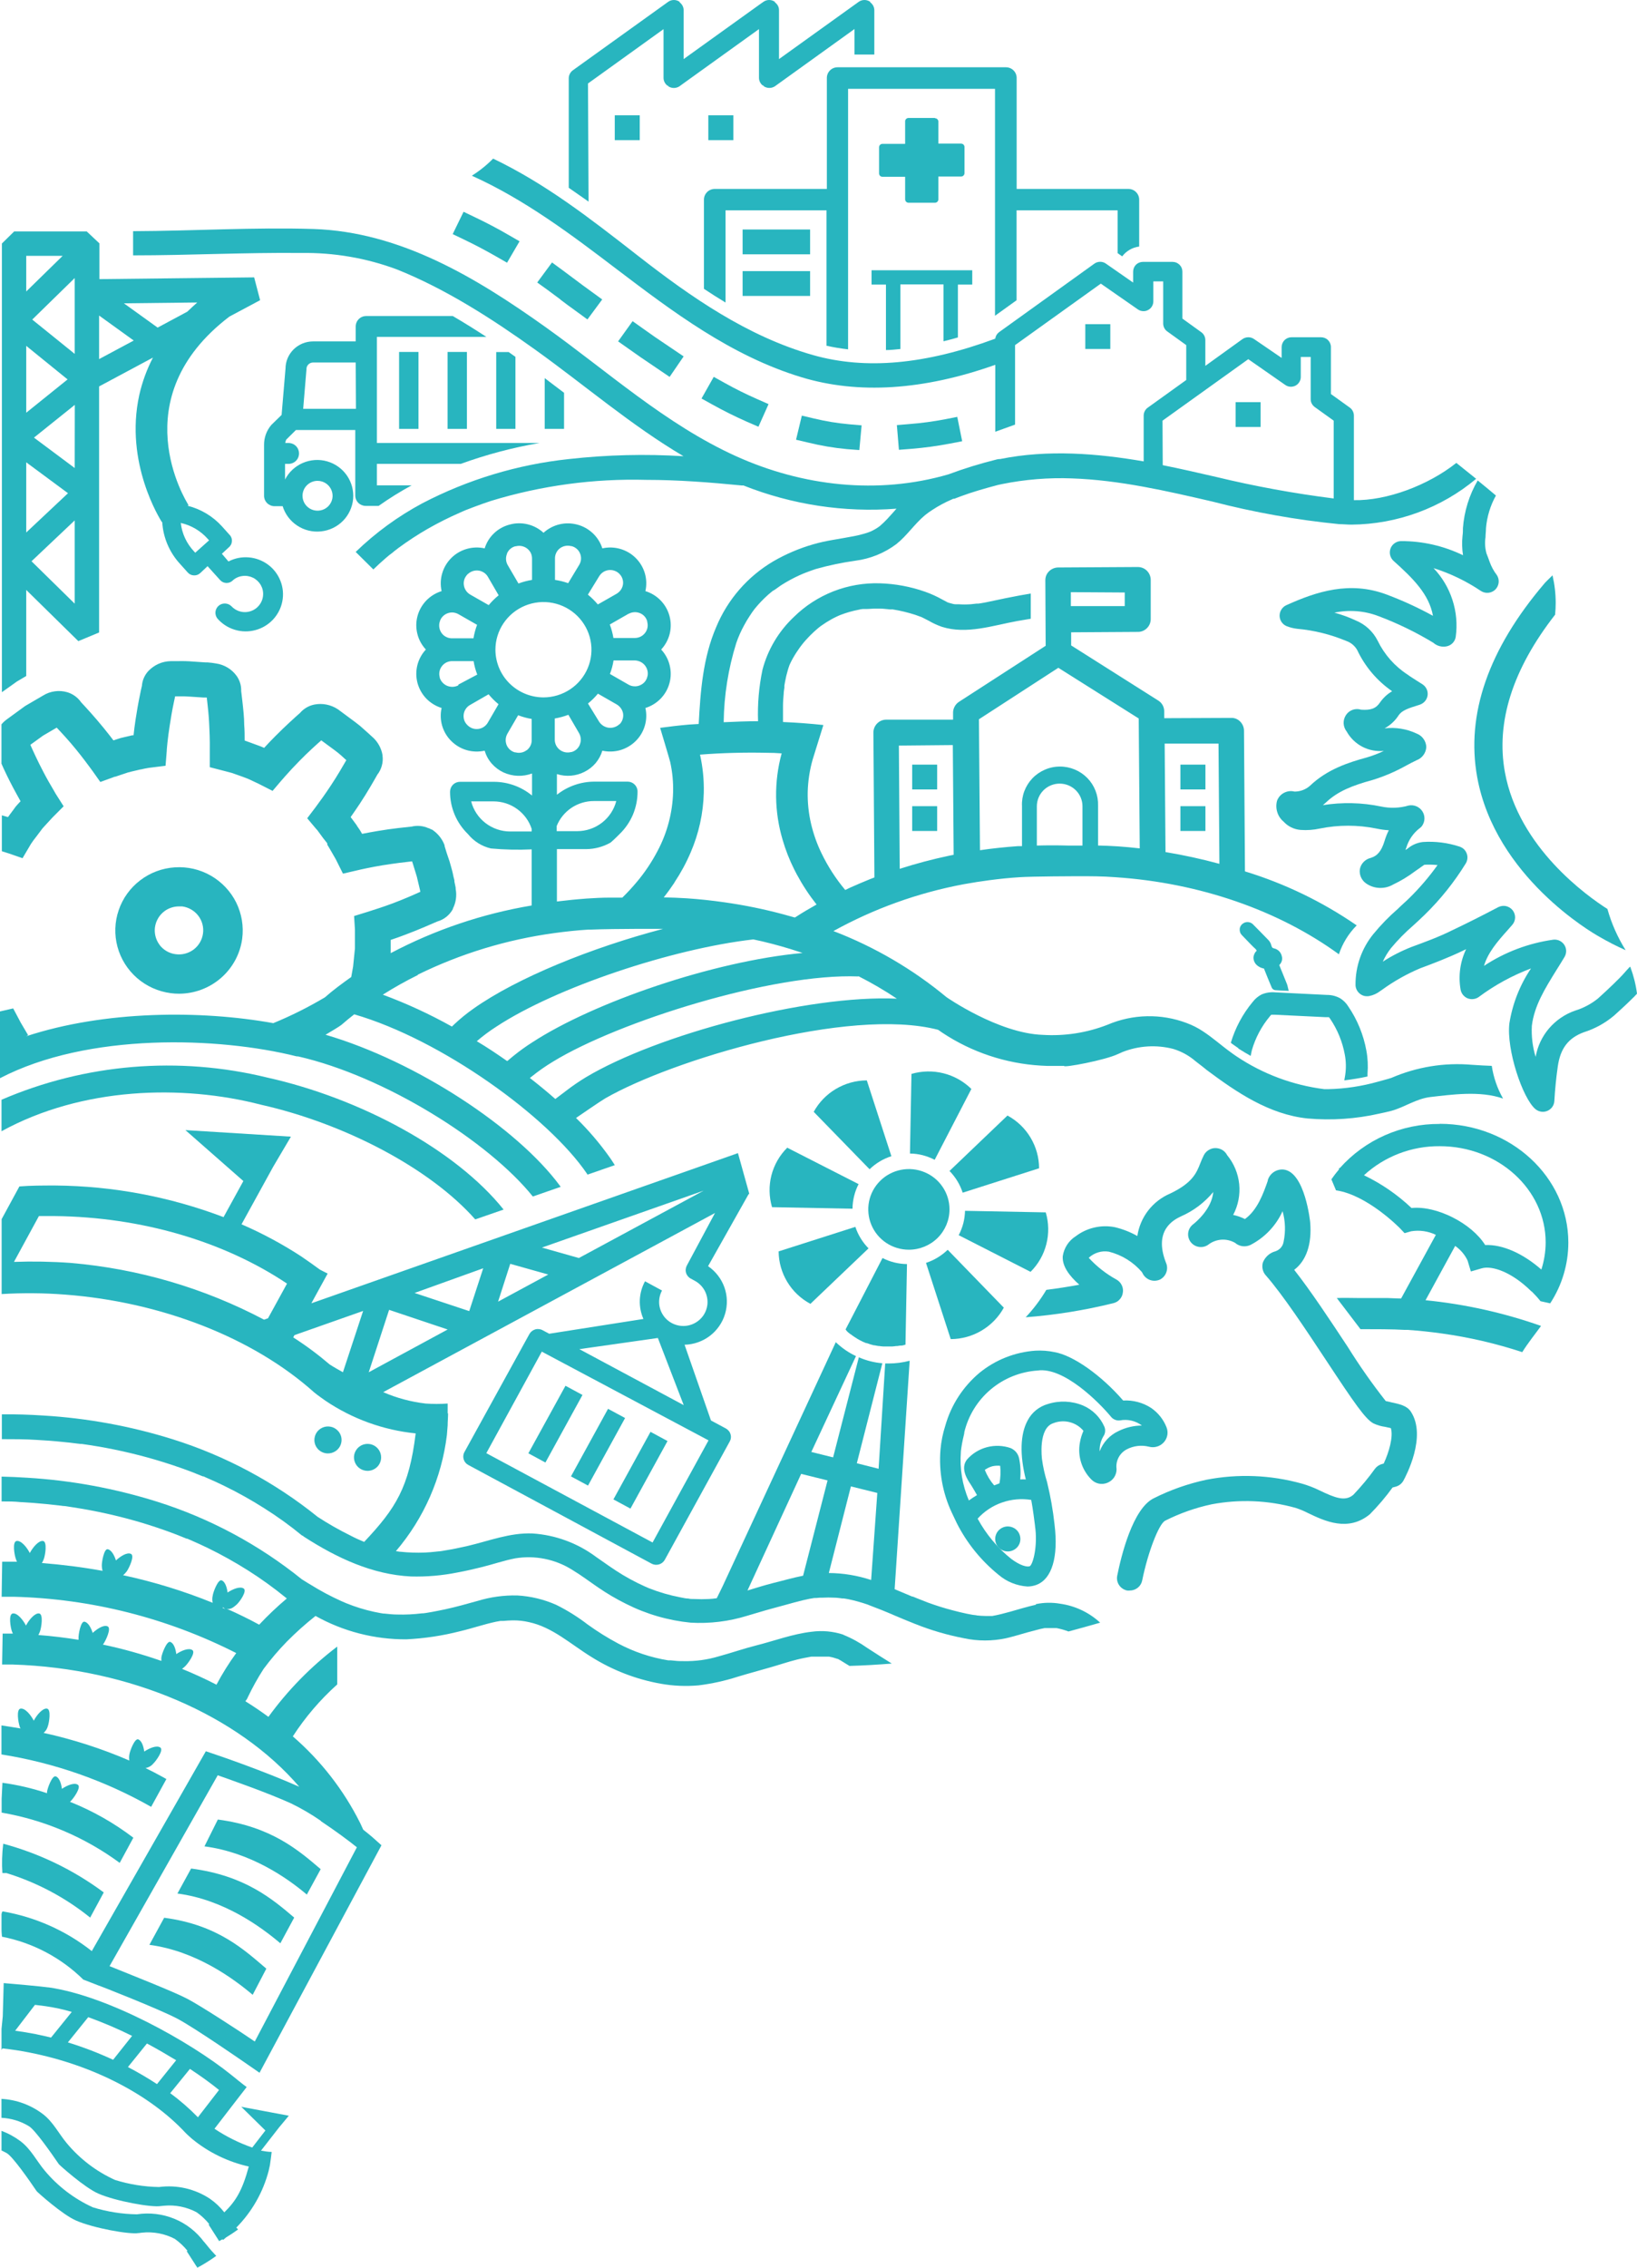 <svg width="39" height="54" viewBox="0 0 39 54" fill="none" xmlns="http://www.w3.org/2000/svg">
<path d="M9.97 8.381H9.508V10.213H9.97V8.381Z" fill="#28B5BF"/>
<path d="M11.124 8.381H10.663V10.213H11.124V8.381Z" fill="#28B5BF"/>
<path d="M10.782 7.525H8.723C8.657 7.526 8.593 7.552 8.547 7.599C8.5 7.646 8.474 7.709 8.474 7.775V8.13H7.459C7.285 8.13 7.119 8.198 6.996 8.319C6.873 8.44 6.803 8.604 6.802 8.776L6.709 9.88L6.465 10.118C6.351 10.251 6.289 10.421 6.291 10.596V11.806C6.291 11.871 6.317 11.934 6.364 11.981C6.411 12.027 6.475 12.054 6.541 12.054H6.734C6.792 12.243 6.915 12.407 7.081 12.516C7.247 12.626 7.447 12.675 7.645 12.654C7.844 12.634 8.029 12.546 8.169 12.405C8.309 12.264 8.395 12.078 8.413 11.881C8.43 11.684 8.378 11.487 8.265 11.323C8.152 11.16 7.986 11.041 7.794 10.986C7.602 10.931 7.397 10.945 7.214 11.024C7.031 11.103 6.881 11.242 6.791 11.419V11.046H6.893C6.956 11.041 7.015 11.013 7.058 10.967C7.101 10.921 7.124 10.86 7.124 10.798C7.124 10.735 7.101 10.674 7.058 10.628C7.015 10.582 6.956 10.554 6.893 10.549H6.795C6.799 10.521 6.807 10.495 6.819 10.469L7.05 10.24H8.464V11.799C8.464 11.865 8.49 11.928 8.537 11.975C8.584 12.021 8.648 12.047 8.714 12.047H9.02C9.272 11.869 9.535 11.705 9.806 11.558H9.817H8.979V11.046H10.978C11.586 10.825 12.214 10.658 12.853 10.549H8.979V8.023H11.588C11.333 7.856 11.065 7.688 10.786 7.525H10.782ZM7.565 11.45C7.636 11.45 7.705 11.471 7.764 11.51C7.823 11.549 7.869 11.605 7.896 11.67C7.923 11.735 7.931 11.806 7.917 11.875C7.903 11.944 7.869 12.007 7.819 12.057C7.769 12.107 7.705 12.141 7.635 12.154C7.566 12.168 7.494 12.161 7.428 12.134C7.363 12.107 7.307 12.062 7.267 12.003C7.228 11.945 7.207 11.876 7.207 11.806C7.208 11.711 7.245 11.621 7.312 11.555C7.38 11.488 7.47 11.45 7.565 11.45V11.45ZM8.48 9.735H7.223L7.301 8.799V8.788C7.301 8.747 7.318 8.707 7.347 8.678C7.377 8.649 7.417 8.632 7.459 8.632H8.474L8.48 9.735Z" fill="#28B5BF"/>
<path d="M12.122 8.383H11.822V10.213H12.28V8.498L12.122 8.386" fill="#28B5BF"/>
<path d="M12.977 9.003V10.213H13.438V9.353C13.28 9.236 13.131 9.12 12.976 9.003" fill="#28B5BF"/>
<path d="M0.625 16.097V14.048L1.866 15.267L2.361 15.061V9.202L3.644 8.515C3.497 8.798 3.388 9.097 3.318 9.407C2.962 11.026 3.818 12.37 3.856 12.432H3.865C3.887 12.804 4.038 13.156 4.291 13.43L4.465 13.624C4.484 13.647 4.507 13.666 4.534 13.679C4.56 13.693 4.589 13.7 4.619 13.701C4.649 13.703 4.679 13.698 4.706 13.687C4.734 13.676 4.759 13.659 4.78 13.638L4.945 13.482L5.235 13.803C5.254 13.826 5.277 13.845 5.304 13.859C5.33 13.873 5.359 13.88 5.389 13.882C5.419 13.883 5.449 13.878 5.476 13.867C5.504 13.856 5.529 13.839 5.55 13.817C5.614 13.761 5.694 13.726 5.779 13.716C5.864 13.705 5.951 13.72 6.027 13.757C6.104 13.795 6.168 13.855 6.211 13.928C6.254 14.002 6.274 14.086 6.268 14.171C6.263 14.256 6.232 14.338 6.18 14.405C6.129 14.473 6.058 14.524 5.977 14.552C5.896 14.58 5.808 14.584 5.725 14.562C5.642 14.541 5.568 14.496 5.51 14.433C5.47 14.394 5.416 14.372 5.359 14.371C5.303 14.37 5.248 14.39 5.206 14.427C5.164 14.465 5.138 14.516 5.133 14.572C5.128 14.628 5.144 14.683 5.179 14.728C5.288 14.854 5.43 14.946 5.59 14.995C5.75 15.045 5.92 15.048 6.082 15.005C6.243 14.963 6.389 14.876 6.503 14.755C6.617 14.633 6.695 14.482 6.726 14.32C6.758 14.157 6.743 13.988 6.682 13.834C6.622 13.679 6.519 13.544 6.385 13.445C6.251 13.346 6.091 13.286 5.925 13.273C5.758 13.259 5.591 13.293 5.443 13.37L5.286 13.187L5.443 13.041C5.467 13.023 5.486 13 5.501 12.974C5.515 12.948 5.523 12.919 5.525 12.889C5.527 12.86 5.523 12.83 5.512 12.802C5.501 12.774 5.484 12.749 5.463 12.729L5.289 12.535C5.071 12.294 4.785 12.122 4.468 12.043L4.492 12.029C4.423 11.921 2.911 9.485 5.465 7.539L6.197 7.148L6.055 6.605L2.368 6.647V5.795L2.066 5.511H0.338L0.045 5.799V16.483L0.402 16.229L0.625 16.097ZM4.952 12.835L4.981 12.867L4.651 13.162L4.621 13.129C4.446 12.943 4.335 12.706 4.307 12.453C4.557 12.509 4.783 12.643 4.952 12.835V12.835ZM4.699 7.203C4.616 7.274 4.542 7.348 4.462 7.422L3.755 7.801L2.952 7.223L4.699 7.203ZM2.361 7.514L3.186 8.109L2.361 8.551V7.514ZM1.78 14.375L0.751 13.365L1.78 12.392V14.375ZM1.78 11.145L0.809 10.421L1.782 9.641L1.78 11.145ZM1.78 6.948V8.427L0.768 7.61L1.78 6.621V6.948ZM0.625 6.092H1.493L0.625 6.941V6.092ZM0.625 8.236L1.61 9.035L0.625 9.828V8.236ZM0.625 11.009L1.62 11.745L0.625 12.68V11.009Z" fill="#28B5BF"/>
<path d="M4.266 23.663C4.634 23.662 4.988 23.529 5.265 23.288C5.541 23.048 5.721 22.716 5.77 22.354V22.354C5.809 22.059 5.759 21.759 5.627 21.491C5.494 21.224 5.284 21.002 5.024 20.852C4.764 20.703 4.466 20.634 4.166 20.654C3.866 20.673 3.579 20.78 3.341 20.962C3.103 21.143 2.924 21.39 2.828 21.673C2.731 21.955 2.721 22.259 2.799 22.547C2.877 22.835 3.039 23.093 3.265 23.29C3.491 23.486 3.77 23.611 4.068 23.65C4.134 23.659 4.2 23.663 4.266 23.663V23.663ZM3.807 22.506C3.741 22.421 3.701 22.32 3.69 22.213C3.679 22.107 3.699 22 3.747 21.904C3.794 21.808 3.868 21.727 3.959 21.67C4.051 21.614 4.157 21.584 4.264 21.584C4.29 21.583 4.316 21.583 4.341 21.584C4.493 21.605 4.631 21.685 4.724 21.806C4.817 21.927 4.857 22.08 4.836 22.231C4.815 22.382 4.735 22.519 4.613 22.611C4.49 22.703 4.336 22.743 4.184 22.722V22.722C4.109 22.713 4.036 22.688 3.97 22.65C3.904 22.612 3.847 22.561 3.801 22.501" fill="#28B5BF"/>
<path d="M38.833 23.019C38.779 23.076 38.731 23.129 38.705 23.16C38.582 23.302 38.296 23.572 38.139 23.714L38.065 23.781C37.906 23.908 37.723 24.005 37.528 24.065C37.286 24.148 37.071 24.295 36.905 24.488C36.739 24.682 36.629 24.917 36.585 25.167C36.512 24.927 36.481 24.676 36.495 24.425C36.554 23.945 36.81 23.538 37.077 23.106C37.144 23 37.21 22.894 37.275 22.785C37.3 22.741 37.313 22.691 37.312 22.641C37.311 22.59 37.295 22.541 37.268 22.499C37.24 22.457 37.201 22.423 37.155 22.401C37.109 22.379 37.058 22.371 37.008 22.376C36.416 22.459 35.852 22.672 35.355 23C35.446 22.688 35.669 22.426 35.928 22.138L36.032 22.019C36.073 21.971 36.095 21.91 36.096 21.847C36.096 21.784 36.075 21.723 36.036 21.674C35.996 21.625 35.941 21.591 35.879 21.577C35.817 21.564 35.752 21.573 35.696 21.601C35.314 21.802 34.949 21.986 34.58 22.161C34.266 22.317 33.941 22.434 33.63 22.549C33.39 22.643 33.16 22.76 32.944 22.9C32.996 22.784 33.063 22.674 33.142 22.574C33.302 22.383 33.477 22.204 33.666 22.041C33.757 21.958 33.853 21.871 33.944 21.781C34.319 21.415 34.647 21.005 34.921 20.56C34.942 20.525 34.955 20.485 34.959 20.444C34.963 20.404 34.958 20.363 34.943 20.324C34.929 20.286 34.907 20.251 34.877 20.222C34.847 20.194 34.811 20.173 34.772 20.16C34.492 20.068 34.196 20.03 33.901 20.05C33.767 20.065 33.64 20.119 33.537 20.206L33.512 20.223L33.486 20.24C33.486 20.223 33.498 20.204 33.504 20.185C33.559 20 33.672 19.836 33.827 19.718C33.846 19.704 33.862 19.689 33.876 19.671C33.913 19.62 33.934 19.56 33.936 19.497C33.938 19.434 33.921 19.373 33.887 19.32C33.853 19.267 33.804 19.226 33.746 19.201C33.688 19.176 33.624 19.169 33.562 19.181C33.347 19.244 33.119 19.252 32.9 19.205C32.445 19.11 31.976 19.1 31.516 19.173C31.538 19.156 31.56 19.136 31.582 19.116C31.868 18.841 32.223 18.704 32.701 18.573C32.978 18.488 33.245 18.373 33.498 18.232C33.582 18.186 33.666 18.143 33.752 18.102C33.816 18.078 33.872 18.035 33.912 17.98C33.953 17.924 33.976 17.859 33.98 17.79C33.978 17.72 33.955 17.652 33.914 17.595C33.873 17.537 33.816 17.493 33.75 17.468C33.513 17.356 33.248 17.314 32.987 17.344C33.123 17.27 33.238 17.163 33.322 17.032C33.4 16.917 33.551 16.866 33.793 16.791L33.821 16.782C33.871 16.766 33.915 16.737 33.948 16.698C33.982 16.659 34.004 16.611 34.011 16.56C34.018 16.509 34.011 16.457 33.989 16.41C33.967 16.363 33.932 16.323 33.889 16.295L33.761 16.214C33.681 16.162 33.604 16.116 33.537 16.066C33.229 15.867 32.983 15.588 32.823 15.26C32.713 15.039 32.525 14.866 32.295 14.773C32.133 14.697 31.964 14.636 31.791 14.589C32.139 14.516 32.502 14.543 32.834 14.669C33.291 14.84 33.731 15.054 34.148 15.306V15.306C34.19 15.344 34.24 15.371 34.295 15.386C34.349 15.401 34.407 15.403 34.462 15.392C34.519 15.381 34.571 15.353 34.61 15.311C34.649 15.27 34.675 15.216 34.682 15.16C34.722 14.866 34.695 14.567 34.603 14.285C34.512 14.003 34.358 13.744 34.153 13.529C34.554 13.655 34.934 13.839 35.282 14.073C35.335 14.107 35.398 14.122 35.46 14.116C35.522 14.11 35.581 14.082 35.625 14.039C35.669 13.994 35.697 13.937 35.704 13.874C35.711 13.812 35.696 13.75 35.663 13.697C35.588 13.6 35.529 13.491 35.488 13.376C35.471 13.328 35.45 13.268 35.414 13.178C35.379 13.052 35.371 12.92 35.391 12.791C35.391 12.723 35.402 12.652 35.402 12.579C35.425 12.306 35.505 12.04 35.639 11.8C35.512 11.692 35.367 11.573 35.205 11.441C35.003 11.787 34.883 12.175 34.853 12.575C34.853 12.632 34.853 12.691 34.844 12.754C34.827 12.91 34.831 13.067 34.855 13.222C34.395 12.999 33.889 12.883 33.377 12.885C33.322 12.886 33.27 12.904 33.226 12.935C33.182 12.966 33.148 13.009 33.129 13.059C33.11 13.109 33.106 13.164 33.118 13.216C33.13 13.268 33.157 13.316 33.196 13.353C33.667 13.774 34.047 14.152 34.139 14.664C33.785 14.47 33.417 14.301 33.039 14.159C32.159 13.827 31.367 14.085 30.642 14.413C30.595 14.435 30.555 14.471 30.527 14.516C30.499 14.56 30.485 14.612 30.485 14.664C30.486 14.717 30.502 14.768 30.532 14.812C30.561 14.855 30.603 14.89 30.652 14.91C30.732 14.942 30.816 14.963 30.902 14.973C31.305 15.009 31.701 15.107 32.074 15.263C32.185 15.301 32.278 15.379 32.335 15.481C32.52 15.874 32.807 16.212 33.166 16.46C33.052 16.527 32.954 16.618 32.878 16.727C32.783 16.869 32.663 16.916 32.428 16.9C32.361 16.879 32.29 16.88 32.225 16.903C32.159 16.926 32.104 16.97 32.066 17.028C32.027 17.087 32.008 17.157 32.011 17.228C32.015 17.299 32.041 17.367 32.085 17.422C32.171 17.576 32.301 17.701 32.458 17.783C32.615 17.864 32.793 17.898 32.969 17.881C32.839 17.944 32.702 17.996 32.563 18.037C32.123 18.157 31.62 18.319 31.208 18.712C31.112 18.797 30.988 18.846 30.859 18.849H30.839C30.755 18.828 30.666 18.839 30.589 18.88C30.512 18.92 30.453 18.988 30.424 19.069C30.4 19.158 30.402 19.252 30.43 19.34C30.457 19.428 30.51 19.507 30.581 19.566C30.686 19.681 30.831 19.751 30.987 19.763C31.14 19.774 31.294 19.763 31.444 19.73C31.888 19.64 32.346 19.64 32.79 19.73C32.888 19.751 32.987 19.765 33.087 19.771C33.046 19.851 33.013 19.935 32.987 20.022C32.913 20.263 32.82 20.379 32.654 20.43C32.59 20.445 32.532 20.479 32.486 20.526C32.441 20.573 32.41 20.631 32.398 20.695C32.388 20.762 32.397 20.83 32.425 20.892C32.453 20.953 32.498 21.006 32.555 21.043C32.649 21.106 32.759 21.141 32.873 21.144C32.986 21.147 33.098 21.118 33.196 21.06C33.378 20.974 33.55 20.869 33.711 20.748L33.829 20.666L33.857 20.645C33.882 20.627 33.908 20.609 33.934 20.592C34.039 20.587 34.144 20.589 34.248 20.6C34.045 20.884 33.817 21.15 33.567 21.394C33.482 21.478 33.395 21.55 33.303 21.642C33.092 21.825 32.897 22.025 32.72 22.241C32.44 22.584 32.29 23.013 32.294 23.454C32.294 23.493 32.304 23.532 32.321 23.568C32.339 23.604 32.364 23.636 32.395 23.661C32.425 23.686 32.461 23.705 32.499 23.715C32.538 23.724 32.578 23.726 32.618 23.719C32.714 23.701 32.804 23.66 32.882 23.6L32.93 23.567C33.21 23.364 33.513 23.194 33.832 23.059C34.154 22.939 34.497 22.808 34.825 22.652L34.929 22.602C34.786 22.902 34.74 23.238 34.797 23.564C34.805 23.61 34.824 23.652 34.853 23.689C34.882 23.725 34.919 23.753 34.962 23.772C35.005 23.789 35.051 23.796 35.097 23.791C35.144 23.786 35.188 23.77 35.226 23.744C35.608 23.459 36.029 23.229 36.475 23.061C36.21 23.454 36.035 23.899 35.96 24.366C35.884 24.99 36.274 26.153 36.579 26.41C36.618 26.443 36.665 26.464 36.716 26.472C36.766 26.48 36.818 26.473 36.865 26.453C36.912 26.433 36.952 26.401 36.982 26.359C37.011 26.318 37.028 26.269 37.031 26.218C37.047 25.936 37.074 25.666 37.113 25.393C37.174 24.966 37.364 24.717 37.732 24.581C37.995 24.498 38.238 24.365 38.449 24.188L38.521 24.123C38.626 24.027 38.745 23.92 38.854 23.811C38.914 23.755 38.961 23.706 39 23.663C38.972 23.447 38.919 23.235 38.843 23.031" fill="#28B5BF"/>
<path d="M15.241 2.746H14.646V3.337H15.241V2.746Z" fill="#28B5BF"/>
<path d="M17.471 2.746H16.875V3.337H17.471V2.746Z" fill="#28B5BF"/>
<path d="M14.008 1.988L15.808 0.694V1.854C15.808 1.891 15.817 1.927 15.834 1.96C15.851 1.993 15.875 2.021 15.906 2.043L15.917 2.032V2.052C15.957 2.08 16.005 2.095 16.054 2.095C16.103 2.095 16.151 2.08 16.192 2.052L16.281 1.987L18.082 0.693V1.853C18.082 1.89 18.091 1.926 18.108 1.959C18.125 1.992 18.149 2.02 18.179 2.041L18.192 2.03V2.051C18.232 2.079 18.28 2.094 18.329 2.094C18.378 2.094 18.427 2.079 18.467 2.051L18.558 1.985L20.358 0.691V1.299H20.83V0.244C20.83 0.207 20.821 0.171 20.804 0.138C20.787 0.106 20.763 0.078 20.733 0.056V0.044C20.692 0.015 20.644 0 20.595 0C20.546 0 20.498 0.015 20.457 0.044L20.368 0.108L18.559 1.407V0.244C18.559 0.207 18.551 0.171 18.534 0.138C18.517 0.106 18.492 0.078 18.462 0.056V0.056V0.044C18.422 0.015 18.374 0 18.325 0C18.275 0 18.227 0.015 18.187 0.044L18.096 0.108L16.287 1.407V0.244C16.287 0.207 16.279 0.171 16.262 0.139C16.245 0.106 16.221 0.078 16.192 0.056V0.056V0.044C16.152 0.015 16.104 0 16.055 0C16.006 0 15.958 0.015 15.918 0.044L13.646 1.675C13.617 1.697 13.592 1.725 13.576 1.758C13.559 1.791 13.55 1.827 13.55 1.864V4.472C13.707 4.58 13.864 4.689 14.022 4.801L14.008 1.988Z" fill="#28B5BF"/>
<path d="M11.822 6.108L12.08 6.256L12.378 5.746L12.121 5.598C11.854 5.442 11.582 5.3 11.313 5.172L11.044 5.043L10.785 5.575L11.054 5.704C11.31 5.826 11.568 5.963 11.822 6.108Z" fill="#28B5BF"/>
<path d="M22.632 10.563L22.923 10.507L22.806 9.927L22.514 9.984C22.233 10.038 21.949 10.076 21.664 10.098L21.367 10.123L21.416 10.711L21.713 10.688C22.021 10.663 22.327 10.621 22.631 10.563" fill="#28B5BF"/>
<path d="M15.953 8.975L16.287 8.487L15.596 8.02L15.313 7.82L15.071 7.648L14.726 8.129L14.968 8.3L15.264 8.508L15.953 8.975Z" fill="#28B5BF"/>
<path d="M13.349 7.133C13.44 7.203 13.577 7.304 13.755 7.432L13.995 7.607L14.347 7.131L14.107 6.956C13.932 6.83 13.8 6.732 13.712 6.665C13.624 6.598 13.505 6.509 13.39 6.425L13.151 6.25L12.799 6.727L13.04 6.9L13.354 7.133" fill="#28B5BF"/>
<path d="M20.473 10.717L20.527 10.129L20.23 10.103C19.948 10.078 19.669 10.032 19.394 9.966L19.103 9.897L18.965 10.471L19.254 10.539C19.558 10.614 19.866 10.666 20.178 10.695L20.473 10.717Z" fill="#28B5BF"/>
<path d="M18.069 10.162L18.31 9.623L18.038 9.503C17.774 9.387 17.513 9.258 17.265 9.119L17.004 8.974L16.713 9.49L16.973 9.634C17.238 9.782 17.515 9.919 17.797 10.044L18.069 10.162Z" fill="#28B5BF"/>
<path d="M35.193 18.508C35.625 20.876 37.933 22.211 38.092 22.3C38.298 22.421 38.511 22.53 38.73 22.627C38.539 22.322 38.392 21.991 38.295 21.645C37.823 21.345 36.181 20.187 35.853 18.389C35.635 17.195 36.037 15.935 37.049 14.637C37.058 14.544 37.063 14.45 37.063 14.357C37.063 14.136 37.037 13.915 36.987 13.7C36.88 13.803 36.816 13.87 36.808 13.878L36.796 13.892C35.46 15.459 34.921 17.011 35.193 18.508" fill="#28B5BF"/>
<path d="M33.131 33.389L33.014 33.363C32.689 32.95 32.387 32.52 32.11 32.075C31.692 31.442 31.227 30.738 30.833 30.238C31.12 30.023 31.257 29.628 31.214 29.11C31.214 29.098 31.092 27.916 30.586 27.851C30.503 27.842 30.419 27.862 30.349 27.908C30.279 27.954 30.228 28.023 30.204 28.103V28.117C30.099 28.418 29.957 28.816 29.659 29.029C29.571 28.984 29.477 28.951 29.379 28.931C29.498 28.706 29.548 28.451 29.523 28.198C29.497 27.945 29.398 27.705 29.236 27.508V27.508C29.209 27.455 29.167 27.411 29.116 27.381C29.064 27.352 29.005 27.337 28.945 27.339C28.891 27.341 28.839 27.358 28.793 27.387C28.747 27.415 28.709 27.455 28.683 27.503C28.649 27.568 28.623 27.634 28.597 27.698C28.507 27.928 28.413 28.166 27.882 28.42C27.674 28.508 27.493 28.647 27.355 28.825C27.218 29.002 27.129 29.212 27.096 29.433C26.929 29.338 26.749 29.268 26.562 29.223C26.401 29.191 26.235 29.193 26.075 29.23C25.915 29.266 25.764 29.336 25.633 29.435C25.549 29.487 25.477 29.558 25.423 29.64C25.369 29.724 25.333 29.817 25.319 29.915C25.303 30.151 25.476 30.383 25.713 30.592C25.446 30.643 25.187 30.682 24.928 30.715C24.788 30.95 24.623 31.169 24.436 31.368C25.139 31.314 25.837 31.202 26.521 31.033C26.58 31.02 26.634 30.989 26.674 30.944C26.715 30.9 26.742 30.845 26.75 30.785C26.761 30.725 26.753 30.662 26.726 30.607C26.7 30.551 26.658 30.504 26.604 30.473C26.355 30.337 26.13 30.161 25.938 29.952C26.001 29.893 26.078 29.848 26.161 29.823C26.244 29.797 26.333 29.791 26.419 29.806C26.726 29.883 27 30.053 27.205 30.292L27.217 30.313C27.234 30.351 27.259 30.385 27.289 30.413C27.32 30.442 27.355 30.464 27.395 30.479C27.434 30.493 27.476 30.5 27.517 30.498C27.559 30.496 27.6 30.486 27.638 30.469C27.709 30.431 27.763 30.369 27.788 30.293C27.814 30.218 27.81 30.136 27.776 30.063C27.475 29.284 27.974 29.042 28.138 28.964C28.436 28.833 28.698 28.635 28.905 28.385C28.869 28.792 28.484 29.109 28.425 29.154C28.361 29.203 28.319 29.274 28.308 29.353C28.297 29.433 28.319 29.513 28.367 29.577C28.416 29.64 28.488 29.682 28.568 29.693C28.648 29.704 28.729 29.683 28.793 29.634C28.882 29.567 28.989 29.528 29.101 29.52C29.213 29.513 29.324 29.539 29.422 29.594C29.471 29.637 29.532 29.665 29.597 29.675C29.662 29.684 29.728 29.674 29.788 29.647C30.128 29.473 30.399 29.189 30.556 28.842C30.623 29.078 30.631 29.327 30.581 29.567C30.573 29.62 30.551 29.669 30.516 29.71C30.481 29.75 30.436 29.78 30.385 29.797C30.317 29.815 30.255 29.849 30.203 29.896C30.151 29.943 30.111 30.001 30.086 30.066C30.072 30.118 30.07 30.173 30.082 30.225C30.093 30.278 30.118 30.327 30.154 30.367C30.559 30.827 31.114 31.666 31.602 32.405C32.273 33.422 32.526 33.787 32.717 33.893C32.807 33.936 32.904 33.965 33.004 33.978L33.136 34.008C33.199 34.212 33.09 34.585 32.965 34.852L32.929 34.861C32.861 34.879 32.801 34.918 32.759 34.973C32.601 35.193 32.428 35.401 32.24 35.597C32.044 35.762 31.804 35.667 31.433 35.489C31.297 35.422 31.155 35.368 31.009 35.327C30.27 35.122 29.493 35.091 28.74 35.237C28.303 35.331 27.881 35.479 27.483 35.68C26.985 35.928 26.711 37.05 26.617 37.521C26.601 37.599 26.617 37.681 26.662 37.747C26.706 37.813 26.776 37.859 26.854 37.875C26.875 37.877 26.895 37.877 26.916 37.875C26.986 37.875 27.053 37.851 27.108 37.807C27.162 37.763 27.199 37.702 27.212 37.633C27.346 36.972 27.605 36.296 27.756 36.213C28.107 36.036 28.48 35.904 28.865 35.822C29.53 35.696 30.216 35.725 30.867 35.907C30.972 35.941 31.074 35.984 31.172 36.035C31.551 36.215 32.115 36.487 32.635 36.059C32.832 35.86 33.013 35.647 33.177 35.421L33.243 35.404C33.284 35.394 33.322 35.376 33.355 35.351C33.388 35.325 33.416 35.294 33.436 35.257C33.494 35.151 33.999 34.203 33.612 33.615C33.518 33.472 33.347 33.436 33.128 33.389" fill="#28B5BF"/>
<path d="M34.296 26.764C33.847 26.761 33.403 26.853 32.993 27.034C32.583 27.215 32.217 27.482 31.92 27.815H31.901V27.846C31.836 27.922 31.776 28.001 31.719 28.083L31.829 28.345C32.574 28.453 33.342 29.238 33.35 29.246L33.463 29.365L33.62 29.32C33.82 29.287 34.026 29.317 34.208 29.405L33.38 30.921C33.273 30.921 33.164 30.912 33.056 30.91H32.847C32.69 30.91 32.533 30.91 32.386 30.91C32.207 30.91 32.027 30.902 31.848 30.91L32.412 31.651C32.715 31.651 33.208 31.651 33.457 31.668H33.53C33.807 31.686 34.08 31.716 34.351 31.754C35.001 31.844 35.642 31.993 36.266 32.198C36.41 31.969 36.569 31.774 36.714 31.574C35.825 31.261 34.901 31.055 33.962 30.962L34.668 29.669C34.795 29.757 34.897 29.876 34.963 30.015L35.042 30.277L35.301 30.202C35.554 30.129 36.027 30.3 36.478 30.746L36.498 30.759C36.57 30.831 36.638 30.906 36.701 30.985L36.932 31.036C37.214 30.605 37.364 30.102 37.364 29.588C37.364 28.028 35.989 26.761 34.302 26.761L34.296 26.764ZM36.722 30.232C36.28 29.845 35.793 29.63 35.383 29.648C35.056 29.126 34.223 28.705 33.628 28.766C33.294 28.449 32.911 28.186 32.495 27.986C32.986 27.535 33.633 27.288 34.302 27.294C35.692 27.294 36.824 28.322 36.824 29.585C36.823 29.803 36.789 30.02 36.722 30.229" fill="#28B5BF"/>
<path d="M26.843 34.513C27.006 34.428 27.194 34.405 27.373 34.45C27.436 34.467 27.503 34.466 27.565 34.447C27.628 34.429 27.684 34.393 27.728 34.344C27.771 34.295 27.8 34.236 27.811 34.172C27.822 34.108 27.814 34.042 27.789 33.982C27.716 33.798 27.589 33.641 27.426 33.528C27.229 33.399 26.994 33.337 26.758 33.35C26.234 32.745 25.567 32.276 25.124 32.198C24.975 32.166 24.821 32.155 24.669 32.163C24.18 32.197 23.713 32.382 23.335 32.691C22.943 33.02 22.659 33.458 22.521 33.949V33.949C22.461 34.135 22.423 34.327 22.406 34.521C22.364 35.032 22.455 35.546 22.672 36.012L22.794 36.269C23.035 36.746 23.376 37.166 23.793 37.503C23.985 37.666 24.225 37.762 24.477 37.779C24.554 37.779 24.63 37.765 24.702 37.736C25.063 37.593 25.217 37.072 25.124 36.307C25.087 35.965 25.027 35.626 24.945 35.291C24.89 35.113 24.849 34.93 24.824 34.744C24.824 34.736 24.728 34.008 25.094 33.89C25.218 33.841 25.354 33.832 25.483 33.865C25.613 33.898 25.728 33.97 25.812 34.072C25.773 34.161 25.744 34.254 25.728 34.35C25.699 34.506 25.708 34.666 25.754 34.818C25.8 34.97 25.882 35.109 25.993 35.223C26.041 35.275 26.104 35.312 26.173 35.328C26.243 35.343 26.315 35.337 26.381 35.31C26.447 35.284 26.504 35.238 26.543 35.18C26.582 35.121 26.602 35.052 26.601 34.981C26.588 34.888 26.605 34.793 26.648 34.709C26.691 34.626 26.759 34.557 26.843 34.513V34.513ZM24.535 37.295C24.464 37.322 24.301 37.278 24.09 37.12C23.762 36.857 23.491 36.532 23.291 36.163C23.449 35.989 23.649 35.856 23.872 35.779C24.095 35.701 24.334 35.679 24.568 35.717C24.61 35.934 24.648 36.258 24.658 36.33V36.338C24.727 36.798 24.615 37.241 24.535 37.295V37.295ZM23.462 35.002C23.515 34.964 23.575 34.935 23.638 34.917C23.7 34.902 23.764 34.898 23.828 34.905C23.843 35.044 23.837 35.185 23.811 35.323L23.685 35.371C23.59 35.261 23.515 35.136 23.462 35.002V35.002ZM26.199 34.566C26.192 34.438 26.223 34.309 26.29 34.198C26.312 34.166 26.325 34.128 26.328 34.09C26.332 34.051 26.326 34.011 26.311 33.975C26.212 33.748 26.03 33.567 25.802 33.469C25.536 33.359 25.24 33.346 24.966 33.433C24.862 33.462 24.766 33.512 24.683 33.579C24.599 33.647 24.531 33.731 24.482 33.826C24.306 34.148 24.291 34.641 24.439 35.229C24.395 35.226 24.35 35.226 24.306 35.229C24.322 35.061 24.313 34.892 24.279 34.727C24.268 34.673 24.243 34.622 24.208 34.579C24.172 34.537 24.126 34.503 24.075 34.482C23.895 34.42 23.7 34.413 23.515 34.461C23.331 34.509 23.165 34.611 23.039 34.754C22.866 34.97 23.06 35.252 23.124 35.346C23.146 35.379 23.177 35.432 23.209 35.486C23.24 35.541 23.253 35.564 23.276 35.602C23.209 35.644 23.141 35.686 23.082 35.73C22.926 35.364 22.861 34.967 22.892 34.571V34.56C22.907 34.431 22.931 34.304 22.962 34.178L22.973 34.128C22.974 34.121 22.974 34.115 22.973 34.108C23.068 33.71 23.288 33.352 23.602 33.087C23.916 32.822 24.308 32.664 24.719 32.636C25.347 32.546 26.191 33.403 26.46 33.727C26.485 33.761 26.518 33.788 26.557 33.805C26.595 33.822 26.638 33.829 26.68 33.824C26.771 33.806 26.865 33.808 26.955 33.829C27.046 33.85 27.131 33.89 27.205 33.946V33.946C27.009 33.947 26.817 33.993 26.642 34.08C26.437 34.176 26.278 34.349 26.199 34.56" fill="#28B5BF"/>
<path d="M24.161 36.389C24.11 36.36 24.051 36.346 23.991 36.349C23.932 36.353 23.875 36.374 23.828 36.41C23.78 36.445 23.745 36.494 23.726 36.55C23.706 36.606 23.704 36.666 23.72 36.723C23.74 36.799 23.791 36.864 23.859 36.904C23.905 36.93 23.956 36.944 24.009 36.944C24.035 36.945 24.061 36.941 24.086 36.934C24.124 36.924 24.16 36.907 24.191 36.883C24.223 36.86 24.25 36.83 24.27 36.796C24.309 36.728 24.32 36.647 24.299 36.57C24.29 36.532 24.272 36.497 24.249 36.466C24.225 36.435 24.195 36.409 24.161 36.389" fill="#28B5BF"/>
<path d="M19.3 5.465H17.692V6.056H19.3V5.465Z" fill="#28B5BF"/>
<path d="M19.3 6.456H17.692V7.047H19.3V6.456Z" fill="#28B5BF"/>
<path d="M22.274 2.809H21.646C21.624 2.809 21.604 2.817 21.588 2.832C21.573 2.847 21.564 2.867 21.564 2.888V3.426H21.023C21.002 3.426 20.982 3.434 20.967 3.449C20.952 3.464 20.943 3.485 20.943 3.506V4.129C20.943 4.14 20.945 4.15 20.949 4.16C20.953 4.17 20.959 4.179 20.966 4.187C20.974 4.194 20.983 4.2 20.992 4.204C21.002 4.208 21.013 4.21 21.023 4.21H21.564V4.747C21.564 4.768 21.573 4.789 21.588 4.804C21.603 4.819 21.624 4.828 21.646 4.828H22.274C22.296 4.828 22.317 4.819 22.332 4.804C22.347 4.789 22.356 4.768 22.356 4.747V4.204H22.896C22.918 4.204 22.939 4.196 22.954 4.18C22.97 4.165 22.978 4.145 22.978 4.123V3.499C22.978 3.478 22.969 3.458 22.954 3.443C22.938 3.428 22.918 3.42 22.896 3.42H22.356V2.894C22.355 2.873 22.347 2.853 22.331 2.838C22.316 2.823 22.296 2.815 22.274 2.815" fill="#28B5BF"/>
<path d="M22.821 8.04V6.777H23.163V6.436H20.764V6.777H21.107V8.336C21.22 8.336 21.334 8.322 21.451 8.311V6.772H22.478V8.127C22.591 8.099 22.706 8.07 22.823 8.035" fill="#28B5BF"/>
<path d="M19.699 1.856V4.499H17.028C16.96 4.499 16.895 4.526 16.846 4.573C16.799 4.621 16.771 4.685 16.771 4.753V6.878C16.94 6.99 17.111 7.1 17.285 7.204V5.009H19.691V8.233C19.86 8.271 20.032 8.299 20.205 8.319V2.115H23.705V7.519L24.219 7.15V5.009H26.626V6.028L26.735 6.105C26.783 6.041 26.844 5.988 26.914 5.947C26.983 5.907 27.06 5.881 27.14 5.871V4.753C27.14 4.685 27.112 4.621 27.064 4.573C27.016 4.525 26.951 4.499 26.883 4.499H24.221V1.856C24.221 1.788 24.194 1.724 24.146 1.676C24.098 1.628 24.033 1.602 23.965 1.602H19.955C19.887 1.602 19.822 1.628 19.774 1.676C19.726 1.724 19.699 1.788 19.699 1.856Z" fill="#28B5BF"/>
<path d="M21.715 25.573L21.679 27.469C21.78 27.47 21.882 27.483 21.98 27.508C22.08 27.534 22.177 27.571 22.268 27.618L23.142 25.931C22.958 25.75 22.729 25.621 22.478 25.558C22.227 25.495 21.963 25.5 21.715 25.573" fill="#28B5BF"/>
<path d="M21.236 27.531L20.651 25.727C20.392 25.728 20.138 25.798 19.915 25.93C19.693 26.061 19.51 26.25 19.386 26.476L20.717 27.843C20.865 27.7 21.044 27.593 21.24 27.531" fill="#28B5BF"/>
<path d="M18.393 28.746L20.31 28.783C20.311 28.678 20.325 28.573 20.351 28.471C20.375 28.376 20.41 28.284 20.455 28.197L18.755 27.33C18.572 27.512 18.442 27.74 18.378 27.989C18.315 28.238 18.32 28.5 18.393 28.746" fill="#28B5BF"/>
<path d="M19.303 31.052L20.692 29.727C20.549 29.582 20.442 29.407 20.378 29.215L18.55 29.799C18.552 30.054 18.623 30.305 18.755 30.524C18.887 30.744 19.077 30.924 19.303 31.046" fill="#28B5BF"/>
<path d="M20.169 31.69L20.18 31.702L20.198 31.72L20.224 31.741L20.255 31.768H20.263L20.302 31.799L20.348 31.83C20.351 31.834 20.355 31.836 20.359 31.838L20.411 31.871L20.422 31.879L20.483 31.913L20.549 31.946L20.563 31.953L20.635 31.983H20.651L20.731 32.011L20.817 32.035H20.835L20.924 32.052H20.943C20.976 32.057 21.009 32.061 21.042 32.063V32.063C21.077 32.063 21.111 32.063 21.148 32.063H21.169C21.198 32.064 21.227 32.064 21.256 32.063V32.063C21.286 32.061 21.317 32.058 21.347 32.053H21.375L21.446 32.042H21.474C21.507 32.042 21.539 32.028 21.573 32.019V31.972L21.608 30.101C21.405 30.099 21.205 30.05 21.025 29.957L20.29 31.378L20.145 31.657" fill="#28B5BF"/>
<path d="M23.915 31.139L22.578 29.761C22.431 29.902 22.255 30.009 22.061 30.073L22.65 31.888C22.909 31.887 23.163 31.817 23.385 31.685C23.608 31.553 23.791 31.365 23.915 31.139Z" fill="#28B5BF"/>
<path d="M24.914 28.87L22.991 28.833C22.988 28.932 22.975 29.03 22.951 29.126C22.925 29.226 22.888 29.322 22.84 29.413L24.552 30.286C24.735 30.104 24.865 29.877 24.928 29.627C24.992 29.378 24.987 29.117 24.914 28.87" fill="#28B5BF"/>
<path d="M24.755 27.82C24.755 27.563 24.684 27.311 24.552 27.09C24.42 26.869 24.23 26.687 24.002 26.564L22.621 27.884C22.765 28.03 22.872 28.207 22.935 28.401L24.755 27.82Z" fill="#28B5BF"/>
<path d="M22.621 28.799C22.621 28.609 22.565 28.423 22.458 28.265C22.352 28.107 22.201 27.984 22.024 27.912C21.847 27.839 21.652 27.82 21.465 27.857C21.277 27.894 21.104 27.985 20.969 28.12C20.834 28.254 20.741 28.425 20.704 28.611C20.667 28.798 20.686 28.991 20.759 29.166C20.832 29.342 20.956 29.492 21.116 29.598C21.275 29.703 21.462 29.759 21.653 29.759C21.91 29.759 22.156 29.658 22.338 29.478C22.519 29.298 22.621 29.054 22.621 28.799" fill="#28B5BF"/>
<path d="M22.327 18.208H21.732V18.799H22.327V18.208Z" fill="#28B5BF"/>
<path d="M22.327 19.197H21.732V19.788H22.327V19.197Z" fill="#28B5BF"/>
<path d="M28.718 18.208H28.122V18.799H28.718V18.208Z" fill="#28B5BF"/>
<path d="M28.718 19.197H28.122V19.788H28.718V19.197Z" fill="#28B5BF"/>
<path d="M30.033 9.576H29.438V10.167H30.033V9.576Z" fill="#28B5BF"/>
<path d="M26.452 7.719H25.856V8.31H26.452V7.719Z" fill="#28B5BF"/>
<path d="M6.221 26.307C8.194 26.751 10.237 27.81 11.322 29.037L11.998 28.803C10.859 27.378 8.581 26.152 6.368 25.66C4.256 25.143 2.032 25.329 0.036 26.188V26.938C1.958 25.884 4.343 25.82 6.221 26.307Z" fill="#28B5BF"/>
<path d="M7.102 25.156C9.157 25.624 11.629 27.168 12.694 28.492L13.357 28.262L13.34 28.237C12.323 26.859 9.924 25.275 7.756 24.64C7.88 24.567 8.095 24.439 8.137 24.403C8.235 24.317 8.335 24.235 8.439 24.154C10.52 24.757 13.065 26.596 13.986 27.952C13.989 27.959 13.992 27.965 13.997 27.971L14.647 27.745C14.613 27.69 14.576 27.634 14.54 27.581C14.298 27.237 14.025 26.916 13.723 26.622C13.89 26.508 14.302 26.224 14.421 26.154C16.008 25.242 20.219 23.971 22.349 24.522L22.455 24.595C23.151 25.056 23.959 25.325 24.794 25.375L24.942 25.382C25.08 25.382 25.215 25.382 25.351 25.382C25.325 25.434 26.334 25.245 26.636 25.099C26.67 25.084 26.706 25.07 26.739 25.053C27.126 24.9 27.553 24.873 27.956 24.979C28.148 25.038 28.326 25.136 28.479 25.267L28.535 25.311C28.613 25.372 28.693 25.431 28.752 25.482C29.461 26.011 30.236 26.539 31.153 26.634C31.727 26.684 32.306 26.645 32.867 26.517C32.965 26.497 33.061 26.475 33.153 26.451C33.468 26.363 33.743 26.162 34.08 26.123C34.574 26.067 35.264 25.967 35.809 26.16C35.672 25.919 35.581 25.655 35.54 25.381C35.132 25.364 35.518 25.381 35.069 25.356C34.412 25.298 33.751 25.406 33.147 25.668C33.147 25.668 33.021 25.708 32.833 25.757C32.443 25.867 32.04 25.928 31.634 25.936C31.606 25.936 31.579 25.936 31.552 25.936C30.803 25.842 30.087 25.575 29.461 25.156C29.412 25.123 29.365 25.091 29.318 25.055C29.101 24.899 28.892 24.71 28.663 24.561C28.541 24.479 28.409 24.412 28.271 24.361C27.662 24.131 26.985 24.146 26.386 24.402C25.896 24.593 25.369 24.676 24.843 24.643C23.786 24.607 22.549 23.745 22.549 23.745C21.745 23.078 20.835 22.547 19.858 22.172H19.845H19.854C20.823 21.636 21.873 21.259 22.964 21.055C23.165 21.018 23.368 20.987 23.572 20.96C23.808 20.929 24.043 20.904 24.287 20.889C24.59 20.868 25.666 20.865 25.666 20.865C25.968 20.865 26.271 20.865 26.576 20.889C28.584 21.023 30.466 21.681 31.898 22.724C31.984 22.465 32.129 22.23 32.322 22.036C31.507 21.474 30.609 21.04 29.66 20.75L29.637 17.397C29.636 17.317 29.603 17.239 29.546 17.182C29.518 17.153 29.484 17.13 29.446 17.115C29.408 17.1 29.368 17.093 29.327 17.095L27.736 17.102V16.936C27.736 16.885 27.723 16.835 27.698 16.79C27.673 16.746 27.637 16.708 27.593 16.681L25.519 15.369V15.057L27.109 15.047C27.149 15.048 27.189 15.04 27.227 15.024C27.264 15.009 27.297 14.986 27.326 14.957C27.354 14.929 27.377 14.895 27.392 14.858C27.407 14.821 27.415 14.782 27.415 14.742V13.806C27.414 13.726 27.381 13.648 27.324 13.591C27.296 13.563 27.262 13.54 27.225 13.525C27.187 13.51 27.148 13.502 27.107 13.502V13.502L25.209 13.513C25.128 13.514 25.05 13.547 24.992 13.604C24.964 13.632 24.941 13.665 24.926 13.702C24.911 13.739 24.904 13.779 24.904 13.819L24.912 15.378L22.846 16.713C22.803 16.741 22.768 16.779 22.744 16.824C22.719 16.869 22.706 16.919 22.706 16.97V17.137H21.114C21.074 17.137 21.034 17.145 20.997 17.16C20.959 17.176 20.926 17.198 20.898 17.227C20.869 17.256 20.846 17.29 20.831 17.327C20.816 17.364 20.808 17.404 20.808 17.444L20.832 20.895L20.73 20.934C20.572 20.998 20.415 21.065 20.258 21.135L20.137 21.193C19.913 20.926 19.723 20.632 19.572 20.319C19.463 20.095 19.38 19.86 19.323 19.618C19.265 19.369 19.238 19.114 19.243 18.858C19.25 18.595 19.29 18.332 19.363 18.079L19.616 17.265C19.301 17.231 18.981 17.207 18.654 17.193C18.654 17.065 18.654 16.937 18.654 16.809C18.654 16.711 18.663 16.613 18.671 16.515C18.671 16.47 18.681 16.423 18.687 16.378C18.687 16.365 18.687 16.331 18.687 16.328L18.701 16.245C18.718 16.148 18.741 16.052 18.769 15.958C18.781 15.916 18.795 15.875 18.809 15.836L18.83 15.791C18.838 15.774 18.846 15.757 18.855 15.74C18.902 15.65 18.954 15.564 19.012 15.481C19.028 15.456 19.045 15.432 19.062 15.409L19.094 15.367C19.125 15.326 19.158 15.286 19.193 15.247C19.258 15.174 19.326 15.104 19.399 15.038L19.494 14.955L19.537 14.921L19.573 14.895C19.645 14.844 19.719 14.797 19.796 14.754C19.829 14.734 19.864 14.717 19.898 14.7L19.961 14.67L20.019 14.645C20.162 14.59 20.309 14.547 20.459 14.519C20.491 14.51 20.523 14.504 20.555 14.502H20.569H20.634C20.709 14.502 20.791 14.492 20.863 14.492C20.935 14.492 21.02 14.492 21.086 14.5L21.198 14.511C21.213 14.513 21.228 14.513 21.243 14.511H21.265C21.448 14.54 21.627 14.584 21.803 14.64L21.924 14.684C21.94 14.688 21.956 14.694 21.971 14.703L21.935 14.687L21.968 14.701C22.019 14.726 22.071 14.753 22.125 14.781C22.224 14.839 22.33 14.888 22.439 14.926C23.025 15.113 23.652 14.895 24.233 14.789L24.557 14.734V14.134L24.306 14.177C24.067 14.221 23.834 14.269 23.596 14.321C23.523 14.338 23.453 14.35 23.38 14.363L23.308 14.374H23.265L23.126 14.389C23.029 14.396 22.932 14.396 22.835 14.389H22.761C22.728 14.389 22.694 14.379 22.659 14.369C22.631 14.362 22.603 14.354 22.576 14.344V14.344L22.45 14.277C22.32 14.204 22.184 14.142 22.043 14.092C21.695 13.969 21.329 13.901 20.959 13.89C20.582 13.879 20.206 13.944 19.855 14.081C19.504 14.219 19.184 14.425 18.916 14.689C18.552 15.031 18.291 15.468 18.165 15.95C18.081 16.353 18.045 16.764 18.06 17.174C17.812 17.174 17.513 17.185 17.241 17.198C17.249 16.558 17.35 15.923 17.541 15.312C17.591 15.167 17.653 15.026 17.727 14.892C17.766 14.817 17.81 14.745 17.856 14.675L17.917 14.583L17.955 14.531C17.955 14.531 17.972 14.509 17.978 14.5C18.074 14.382 18.179 14.271 18.293 14.169C18.321 14.145 18.351 14.118 18.381 14.095L18.426 14.057C18.415 14.065 18.387 14.085 18.436 14.057C18.484 14.029 18.561 13.967 18.627 13.925C18.759 13.842 18.897 13.767 19.039 13.702L19.135 13.66L19.198 13.635C19.276 13.604 19.355 13.577 19.435 13.55C19.744 13.463 20.059 13.397 20.378 13.352C20.732 13.307 21.068 13.171 21.353 12.958C21.608 12.755 21.787 12.478 22.035 12.27C22.091 12.225 22.149 12.182 22.21 12.144C22.282 12.096 22.357 12.052 22.434 12.01C22.511 11.968 22.591 11.93 22.672 11.895L22.711 11.877H22.72H22.736L22.874 11.824C23.168 11.714 23.471 11.629 23.775 11.548L23.874 11.527C24.421 11.416 24.98 11.371 25.538 11.392C26.672 11.431 27.797 11.692 28.886 11.944C29.878 12.201 30.889 12.381 31.909 12.482C32.005 12.482 32.101 12.493 32.198 12.493C33.286 12.484 34.336 12.098 35.168 11.402L34.696 11.023C34.022 11.559 33.032 11.927 32.255 11.91V9.896C32.255 9.859 32.246 9.823 32.229 9.79C32.213 9.757 32.188 9.729 32.159 9.707L31.708 9.383V8.264C31.708 8.202 31.683 8.143 31.639 8.099C31.595 8.055 31.535 8.031 31.472 8.031H30.768C30.706 8.031 30.646 8.056 30.603 8.1C30.559 8.143 30.534 8.203 30.534 8.264V8.523L29.877 8.074C29.837 8.046 29.789 8.031 29.74 8.031C29.691 8.031 29.643 8.046 29.602 8.074L28.716 8.712V8.099C28.716 8.063 28.707 8.026 28.691 7.994C28.674 7.961 28.65 7.932 28.62 7.911L28.169 7.586V6.468C28.169 6.438 28.163 6.407 28.151 6.379C28.14 6.351 28.122 6.325 28.1 6.303C28.078 6.282 28.052 6.265 28.024 6.253C27.995 6.242 27.965 6.236 27.934 6.236H27.23C27.168 6.236 27.108 6.26 27.064 6.304C27.02 6.347 26.996 6.407 26.996 6.468V6.729L26.348 6.278C26.308 6.249 26.26 6.234 26.211 6.234C26.162 6.234 26.113 6.249 26.073 6.278L23.803 7.909C23.778 7.928 23.757 7.951 23.741 7.978C23.725 8.005 23.715 8.034 23.71 8.065C22.043 8.681 20.623 8.81 19.372 8.456C17.801 8.01 16.449 7.064 15.222 6.108L15.169 6.067C14.053 5.197 12.999 4.376 11.748 3.777C11.596 3.932 11.425 4.069 11.241 4.184V4.184C12.498 4.75 13.612 5.587 14.687 6.406C16.027 7.422 17.414 8.473 19.094 8.983C20.445 9.393 21.999 9.295 23.712 8.687V10.281L24.183 10.111V8.218L26.226 6.754L27.106 7.366C27.141 7.391 27.182 7.406 27.225 7.409C27.268 7.413 27.311 7.404 27.349 7.384C27.387 7.365 27.42 7.335 27.442 7.299C27.465 7.262 27.477 7.22 27.477 7.178V6.701H27.712V7.705C27.712 7.742 27.721 7.778 27.738 7.811C27.755 7.844 27.779 7.872 27.81 7.893L28.261 8.218V9.049L27.345 9.707C27.314 9.728 27.29 9.757 27.273 9.79C27.256 9.822 27.247 9.859 27.247 9.896V10.987C26.147 10.797 24.964 10.7 23.828 10.931C23.802 10.93 23.775 10.933 23.749 10.94C23.358 11.037 22.972 11.155 22.595 11.296C20.916 11.784 19.119 11.581 17.526 10.859C15.857 10.101 14.477 8.845 13.001 7.792C11.349 6.615 9.544 5.522 7.47 5.453C6.04 5.409 4.602 5.5 3.171 5.505V6.081C4.506 6.081 5.842 6.01 7.177 6.024C7.953 6.012 8.724 6.144 9.451 6.414C10.622 6.881 11.736 7.6 12.751 8.327C13.924 9.167 15.037 10.128 16.284 10.864C15.375 10.807 14.462 10.83 13.557 10.931C12.335 11.06 11.149 11.418 10.061 11.985C9.48 12.296 8.946 12.686 8.474 13.143L8.895 13.56C8.992 13.466 9.091 13.374 9.193 13.287C9.244 13.243 9.294 13.201 9.351 13.161C9.377 13.137 9.405 13.115 9.434 13.094L9.451 13.081L9.493 13.048C9.717 12.883 9.951 12.73 10.193 12.591C10.44 12.45 10.695 12.322 10.956 12.208L11.044 12.169L11.096 12.147L11.31 12.065C11.439 12.016 11.569 11.971 11.701 11.927C12.898 11.562 14.147 11.393 15.398 11.427C16.154 11.427 16.907 11.486 17.656 11.559C17.673 11.562 17.691 11.562 17.708 11.559C18.866 12.019 20.115 12.209 21.358 12.113C21.284 12.195 21.212 12.28 21.135 12.361C21.079 12.42 21.021 12.476 20.959 12.529L20.939 12.543L20.896 12.573C20.858 12.597 20.818 12.62 20.777 12.64L20.745 12.655L20.709 12.669C20.671 12.684 20.634 12.696 20.594 12.707C20.511 12.732 20.427 12.752 20.341 12.768C20.016 12.833 19.686 12.869 19.366 12.964C19.039 13.059 18.725 13.193 18.431 13.362C17.814 13.724 17.334 14.276 17.062 14.934C16.748 15.663 16.687 16.457 16.646 17.24L16.416 17.254C16.184 17.274 15.954 17.301 15.727 17.332C15.727 17.332 15.961 18.111 15.967 18.146C16.019 18.381 16.042 18.621 16.036 18.861C16.023 19.351 15.896 19.831 15.665 20.265C15.528 20.527 15.363 20.774 15.172 21.001C15.063 21.131 14.948 21.256 14.826 21.375H14.512C14.333 21.375 14.154 21.386 13.975 21.397C13.862 21.405 13.75 21.416 13.637 21.426C13.524 21.437 13.39 21.453 13.268 21.467V20.22H13.964C14.168 20.219 14.369 20.165 14.547 20.064C14.633 19.992 14.754 19.867 14.759 19.863C14.896 19.731 15.005 19.573 15.079 19.399C15.152 19.224 15.19 19.037 15.189 18.847C15.189 18.785 15.164 18.726 15.12 18.682C15.076 18.638 15.016 18.613 14.954 18.613H14.155C13.832 18.615 13.52 18.725 13.268 18.925V18.433C13.375 18.467 13.489 18.48 13.601 18.471C13.714 18.462 13.824 18.431 13.924 18.38C14.026 18.329 14.117 18.258 14.19 18.172C14.263 18.085 14.318 17.984 14.35 17.876C14.491 17.907 14.638 17.902 14.777 17.863C14.916 17.822 15.042 17.748 15.144 17.647C15.247 17.546 15.322 17.42 15.362 17.283C15.403 17.145 15.408 16.999 15.376 16.859C15.515 16.816 15.64 16.739 15.74 16.636C15.841 16.532 15.913 16.405 15.95 16.266C15.988 16.127 15.989 15.981 15.954 15.841C15.92 15.701 15.85 15.573 15.752 15.467C15.85 15.361 15.92 15.233 15.955 15.093C15.989 14.954 15.988 14.807 15.95 14.669C15.913 14.53 15.841 14.403 15.74 14.299C15.64 14.195 15.515 14.119 15.376 14.076C15.408 13.936 15.403 13.79 15.363 13.652C15.322 13.514 15.248 13.389 15.145 13.287C15.043 13.185 14.916 13.111 14.777 13.071C14.638 13.031 14.492 13.027 14.35 13.058C14.306 12.921 14.229 12.798 14.124 12.699C14.019 12.6 13.891 12.528 13.752 12.492C13.612 12.455 13.465 12.453 13.325 12.487C13.185 12.521 13.055 12.59 12.949 12.687C12.842 12.589 12.712 12.519 12.57 12.485C12.429 12.451 12.281 12.453 12.141 12.492C12.002 12.528 11.874 12.599 11.77 12.698C11.666 12.797 11.589 12.921 11.547 13.058C11.406 13.027 11.259 13.031 11.12 13.071C10.981 13.111 10.854 13.185 10.752 13.287C10.65 13.389 10.575 13.514 10.535 13.652C10.494 13.79 10.49 13.936 10.521 14.076C10.383 14.119 10.258 14.195 10.157 14.299C10.057 14.403 9.984 14.53 9.947 14.669C9.909 14.807 9.908 14.954 9.943 15.093C9.977 15.233 10.047 15.361 10.146 15.467C10.047 15.573 9.978 15.701 9.943 15.841C9.908 15.981 9.91 16.127 9.947 16.266C9.985 16.405 10.057 16.532 10.157 16.636C10.258 16.739 10.383 16.816 10.521 16.859C10.489 16.999 10.494 17.145 10.534 17.283C10.575 17.42 10.649 17.546 10.752 17.647C10.854 17.748 10.98 17.823 11.119 17.863C11.258 17.903 11.405 17.907 11.546 17.876C11.58 17.989 11.637 18.094 11.715 18.183C11.793 18.272 11.889 18.344 11.996 18.394C12.102 18.442 12.217 18.47 12.333 18.474C12.45 18.478 12.566 18.459 12.675 18.419V18.944C12.419 18.733 12.097 18.617 11.764 18.617H10.96C10.897 18.617 10.837 18.641 10.792 18.685C10.748 18.729 10.723 18.788 10.722 18.851C10.721 19.039 10.759 19.226 10.832 19.4C10.905 19.573 11.014 19.731 11.15 19.863C11.288 20.033 11.48 20.154 11.695 20.204C12.018 20.234 12.343 20.241 12.667 20.226V21.562C11.493 21.759 10.359 22.142 9.308 22.697C9.308 22.647 9.308 22.619 9.308 22.618V22.591C9.308 22.562 9.308 22.488 9.308 22.382C9.42 22.345 9.544 22.301 9.666 22.254C9.988 22.134 10.309 21.989 10.419 21.943C10.498 21.92 10.571 21.883 10.635 21.832C10.698 21.781 10.751 21.718 10.79 21.646V21.635C10.863 21.491 10.886 21.326 10.856 21.168V21.141C10.856 21.13 10.842 21.074 10.826 20.994V20.977C10.826 20.952 10.815 20.924 10.807 20.89C10.791 20.805 10.771 20.721 10.746 20.639C10.724 20.553 10.698 20.468 10.667 20.385L10.64 20.304L10.592 20.148V20.129C10.547 20.009 10.473 19.901 10.375 19.817C10.348 19.794 10.32 19.772 10.29 19.753H10.279C10.259 19.742 10.239 19.731 10.218 19.722H10.208C10.083 19.665 9.942 19.651 9.808 19.683C9.69 19.696 9.336 19.73 9 19.788C8.881 19.808 8.752 19.831 8.626 19.856C8.606 19.819 8.584 19.783 8.562 19.749L8.51 19.674L8.494 19.646L8.478 19.624L8.354 19.457C8.422 19.36 8.496 19.254 8.568 19.145C8.757 18.86 8.929 18.554 8.989 18.448C9.039 18.384 9.076 18.311 9.097 18.232C9.119 18.154 9.124 18.072 9.113 17.991V17.98C9.086 17.823 9.008 17.678 8.892 17.567L8.871 17.549L8.76 17.447L8.747 17.436L8.681 17.377C8.613 17.313 8.541 17.253 8.466 17.198L8.064 16.9L8.048 16.889C7.885 16.781 7.685 16.74 7.492 16.777C7.357 16.803 7.235 16.875 7.146 16.979C7.056 17.057 6.796 17.291 6.554 17.535C6.469 17.62 6.379 17.715 6.293 17.809C6.252 17.79 6.214 17.775 6.177 17.761L6.07 17.722L5.944 17.676L5.875 17.651L5.829 17.634C5.829 17.522 5.829 17.393 5.818 17.262C5.818 17.081 5.795 16.883 5.771 16.669L5.746 16.457C5.751 16.325 5.711 16.196 5.633 16.089C5.575 16.011 5.503 15.945 5.42 15.896C5.336 15.846 5.244 15.813 5.147 15.799C5.081 15.787 5.015 15.779 4.948 15.774H4.899L4.605 15.754C4.476 15.743 4.347 15.74 4.217 15.744H4.06C3.962 15.747 3.866 15.768 3.776 15.808C3.687 15.848 3.606 15.905 3.538 15.975C3.446 16.073 3.39 16.199 3.381 16.332C3.369 16.381 3.351 16.459 3.333 16.554C3.296 16.73 3.259 16.942 3.23 17.134C3.21 17.269 3.193 17.399 3.182 17.509H3.152L3.086 17.525L2.968 17.552C2.907 17.564 2.847 17.581 2.789 17.602L2.703 17.631C2.638 17.547 2.558 17.442 2.47 17.335C2.255 17.07 2.016 16.812 1.933 16.724C1.853 16.608 1.735 16.523 1.6 16.483C1.505 16.456 1.405 16.448 1.307 16.462C1.209 16.475 1.115 16.508 1.031 16.56L0.599 16.812L0.171 17.124C0.12 17.16 0.074 17.202 0.035 17.249V18.185C0.102 18.341 0.201 18.545 0.308 18.748C0.365 18.854 0.427 18.969 0.49 19.08L0.432 19.142C0.391 19.184 0.354 19.23 0.322 19.279V19.279L0.24 19.389L0.203 19.44C0.199 19.446 0.195 19.452 0.19 19.457L0.044 19.415V20.27L0.223 20.327L0.537 20.436L0.738 20.095C0.775 20.037 0.815 19.986 0.852 19.939C0.888 19.892 0.896 19.881 0.913 19.858L0.987 19.76L0.998 19.744C1.008 19.73 1.019 19.717 1.031 19.705V19.705L1.249 19.468L1.516 19.2L1.359 18.953L1.323 18.896L1.292 18.841C1.205 18.695 1.109 18.529 1.029 18.373C0.899 18.127 0.779 17.863 0.723 17.736L1.026 17.517L1.351 17.327C1.45 17.431 1.645 17.639 1.823 17.86C1.969 18.04 2.09 18.203 2.151 18.286L2.162 18.302L2.208 18.364L2.39 18.621L2.685 18.514L2.734 18.495H2.748L3.062 18.39H3.072C3.089 18.384 3.106 18.379 3.124 18.375L3.257 18.344L3.344 18.323H3.355C3.41 18.311 3.477 18.294 3.542 18.285L3.944 18.235L3.971 17.902C3.971 17.849 3.997 17.572 4.043 17.279C4.07 17.098 4.104 16.901 4.139 16.738C4.151 16.675 4.162 16.622 4.172 16.582H4.252C4.35 16.579 4.448 16.582 4.546 16.59L4.846 16.61H4.88H4.926L4.945 16.78C4.967 16.971 4.981 17.15 4.987 17.318C5.001 17.578 5 17.829 4.998 17.957V18.269L5.43 18.381L5.531 18.408L5.592 18.43L5.657 18.453L5.77 18.493L5.887 18.537C5.919 18.548 5.98 18.578 6.034 18.604L6.158 18.662L6.203 18.685L6.494 18.833L6.72 18.568C6.739 18.549 6.758 18.527 6.777 18.503C6.887 18.378 7.017 18.238 7.138 18.116C7.336 17.913 7.551 17.72 7.654 17.63L7.976 17.867C8.03 17.907 8.083 17.949 8.133 17.994L8.208 18.063L8.251 18.101C8.175 18.232 8.034 18.478 7.881 18.707C7.749 18.908 7.608 19.102 7.514 19.228L7.319 19.485L7.529 19.735C7.54 19.747 7.55 19.76 7.561 19.77C7.666 19.916 7.742 20.017 7.797 20.082C7.797 20.082 7.797 20.082 7.797 20.092V20.099V20.113C7.826 20.163 7.892 20.27 7.979 20.425L8.002 20.466C8.002 20.466 8.01 20.48 8.013 20.488C8.017 20.496 8.021 20.505 8.026 20.514L8.171 20.804L8.485 20.731C8.609 20.701 8.856 20.647 9.113 20.605C9.371 20.563 9.679 20.525 9.817 20.511L9.834 20.561L9.93 20.873C9.957 20.987 9.984 21.097 10.004 21.185L10.014 21.236C9.877 21.299 9.616 21.414 9.357 21.511C9.131 21.596 8.903 21.667 8.75 21.716L8.436 21.813L8.456 22.137V22.183V22.191C8.456 22.37 8.456 22.495 8.456 22.585C8.456 22.585 8.438 22.763 8.412 23.02L8.403 23.068L8.368 23.265C8.149 23.421 7.936 23.577 7.74 23.75C7.346 23.984 6.935 24.19 6.511 24.364C4.783 24.052 2.492 24.062 0.625 24.676L0.669 24.649L0.49 24.345C0.481 24.327 0.471 24.306 0.462 24.291L0.314 24.013L0 24.085V25.675C2.096 24.584 5.213 24.689 7.071 25.156H7.102ZM29.03 17.707L29.051 20.57C28.628 20.455 28.2 20.362 27.767 20.29L27.747 17.707H29.03ZM25.437 20.135C25.193 20.128 24.947 20.128 24.702 20.135V19.2C24.702 19.057 24.759 18.919 24.861 18.818C24.963 18.717 25.101 18.66 25.245 18.66C25.39 18.66 25.528 18.717 25.63 18.818C25.732 18.919 25.789 19.057 25.789 19.2V20.135H25.437ZM26.796 14.109V14.433H25.512V14.101L26.796 14.109ZM25.214 15.902L27.129 17.109L27.153 20.202C26.977 20.182 26.802 20.166 26.631 20.154C26.46 20.142 26.317 20.139 26.16 20.134V19.186C26.164 19.064 26.144 18.944 26.1 18.831C26.056 18.717 25.99 18.614 25.905 18.527C25.82 18.44 25.718 18.371 25.605 18.324C25.492 18.277 25.371 18.253 25.249 18.254C25.127 18.254 25.006 18.279 24.894 18.328C24.782 18.376 24.68 18.446 24.596 18.534C24.512 18.622 24.447 18.726 24.404 18.839C24.361 18.953 24.342 19.074 24.348 19.195V20.149H24.252C23.947 20.171 23.646 20.202 23.347 20.246L23.322 17.128L25.214 15.902ZM22.7 17.742L22.72 20.355L22.61 20.377C22.213 20.461 21.821 20.565 21.435 20.689L21.415 17.754L22.7 17.742ZM27.696 10.017L29.739 8.553L30.619 9.166C30.654 9.191 30.695 9.206 30.738 9.209C30.781 9.212 30.824 9.203 30.863 9.184C30.901 9.164 30.933 9.135 30.955 9.098C30.978 9.062 30.99 9.02 30.99 8.977V8.5H31.226V9.504C31.225 9.541 31.234 9.577 31.251 9.61C31.268 9.643 31.293 9.671 31.323 9.693L31.774 10.017V11.87C30.831 11.751 29.896 11.58 28.972 11.357C28.572 11.265 28.144 11.166 27.701 11.077L27.696 10.017ZM12.075 25.262C11.842 25.099 11.604 24.939 11.359 24.794C11.507 24.667 11.665 24.549 11.83 24.444C13.257 23.508 16.017 22.591 17.947 22.37L18.165 22.418C18.469 22.49 18.765 22.574 19.055 22.671L19.12 22.693C16.996 22.887 14.143 23.867 12.678 24.823C12.528 24.918 12.383 25.023 12.245 25.134C12.224 25.152 12.152 25.209 12.088 25.265L12.075 25.262ZM20.45 23.245C20.766 23.405 21.073 23.584 21.367 23.781C19.224 23.686 15.658 24.637 13.959 25.652C13.801 25.748 13.648 25.852 13.502 25.964L13.23 26.17C13.038 26.001 12.836 25.835 12.623 25.669L12.66 25.641C12.823 25.509 12.996 25.388 13.177 25.279C14.738 24.324 18.407 23.171 20.45 23.252V23.245ZM16.068 21.013C16.218 20.788 16.347 20.55 16.453 20.302C16.648 19.851 16.755 19.368 16.767 18.877C16.774 18.572 16.744 18.267 16.677 17.97C17.197 17.929 17.727 17.915 18.259 17.926C18.38 17.926 18.501 17.93 18.622 17.94C18.438 18.615 18.446 19.327 18.645 19.998C18.715 20.239 18.807 20.474 18.919 20.698C18.94 20.739 18.96 20.779 18.982 20.82C19.118 21.073 19.276 21.313 19.454 21.539C19.297 21.629 19.131 21.723 18.982 21.821L18.937 21.849L18.663 21.773C18.203 21.649 17.735 21.554 17.263 21.487C16.965 21.444 16.663 21.411 16.358 21.391C16.176 21.38 15.994 21.372 15.813 21.369C15.906 21.252 15.991 21.133 16.071 21.013H16.068ZM14.151 19.075H14.682C14.629 19.28 14.509 19.462 14.34 19.592C14.172 19.721 13.965 19.792 13.752 19.792H13.263V19.669C13.334 19.493 13.456 19.343 13.615 19.236C13.773 19.131 13.96 19.074 14.151 19.075V19.075ZM13.814 17.733C13.797 17.775 13.77 17.813 13.736 17.844C13.701 17.874 13.66 17.897 13.615 17.909H13.602C13.557 17.921 13.51 17.922 13.464 17.913C13.418 17.904 13.374 17.884 13.337 17.856C13.3 17.828 13.27 17.791 13.249 17.75C13.228 17.708 13.217 17.662 13.217 17.616V17.109C13.328 17.09 13.436 17.061 13.541 17.021L13.797 17.461C13.82 17.502 13.833 17.547 13.836 17.593C13.839 17.64 13.832 17.686 13.814 17.729V17.733ZM14.757 17.244L14.748 17.254C14.714 17.283 14.674 17.305 14.631 17.318C14.588 17.331 14.542 17.335 14.497 17.329C14.453 17.323 14.41 17.307 14.372 17.283C14.334 17.259 14.301 17.227 14.276 17.19L14.008 16.753C14.094 16.682 14.174 16.604 14.245 16.518L14.688 16.772C14.729 16.795 14.765 16.827 14.792 16.866C14.82 16.904 14.838 16.948 14.845 16.995C14.851 17.041 14.847 17.087 14.832 17.131C14.818 17.175 14.793 17.215 14.76 17.248L14.757 17.244ZM15.42 16.109V16.123C15.408 16.167 15.386 16.208 15.356 16.242C15.325 16.276 15.287 16.303 15.244 16.32C15.202 16.338 15.156 16.346 15.11 16.343C15.064 16.341 15.019 16.328 14.979 16.306L14.531 16.049C14.571 15.945 14.6 15.837 14.617 15.727H15.13C15.176 15.729 15.221 15.741 15.263 15.762C15.304 15.783 15.34 15.813 15.368 15.849C15.396 15.886 15.416 15.928 15.426 15.973C15.436 16.018 15.435 16.064 15.425 16.109H15.42ZM14.969 14.616H14.977C15.018 14.594 15.063 14.581 15.109 14.578C15.155 14.575 15.201 14.583 15.244 14.6C15.287 14.617 15.326 14.644 15.356 14.678C15.387 14.712 15.409 14.754 15.42 14.798V14.81C15.432 14.855 15.434 14.902 15.425 14.948C15.415 14.994 15.396 15.037 15.367 15.073C15.339 15.11 15.302 15.14 15.26 15.161C15.218 15.181 15.172 15.192 15.125 15.192H14.614C14.596 15.083 14.567 14.975 14.528 14.871L14.961 14.623L14.969 14.616ZM14.276 13.72C14.3 13.682 14.332 13.648 14.37 13.623C14.408 13.598 14.451 13.582 14.497 13.576C14.542 13.57 14.588 13.574 14.631 13.588C14.675 13.602 14.715 13.625 14.748 13.656L14.757 13.666C14.79 13.698 14.815 13.738 14.829 13.781C14.844 13.825 14.848 13.871 14.842 13.917C14.835 13.964 14.817 14.008 14.79 14.047C14.762 14.086 14.727 14.118 14.685 14.142L14.243 14.394C14.172 14.309 14.092 14.23 14.006 14.16L14.276 13.72ZM13.222 13.295C13.222 13.249 13.232 13.203 13.253 13.162C13.273 13.12 13.303 13.084 13.34 13.056C13.378 13.028 13.421 13.009 13.468 13C13.514 12.991 13.562 12.993 13.607 13.005H13.62C13.664 13.017 13.705 13.039 13.74 13.069C13.775 13.099 13.802 13.137 13.819 13.179C13.837 13.222 13.845 13.268 13.842 13.315C13.839 13.361 13.825 13.406 13.802 13.446L13.536 13.887C13.434 13.851 13.329 13.825 13.222 13.809V13.295ZM12.078 13.182C12.095 13.14 12.122 13.102 12.156 13.072C12.191 13.042 12.232 13.02 12.276 13.008H12.29C12.336 12.996 12.384 12.995 12.43 13.004C12.476 13.013 12.52 13.033 12.557 13.061C12.594 13.089 12.624 13.125 12.645 13.166C12.665 13.208 12.675 13.253 12.675 13.299V13.809C12.565 13.827 12.456 13.856 12.352 13.895L12.095 13.455C12.072 13.415 12.059 13.371 12.056 13.325C12.053 13.279 12.06 13.233 12.078 13.19V13.182ZM11.135 13.672H11.145C11.178 13.639 11.218 13.615 11.263 13.6C11.307 13.585 11.354 13.581 11.4 13.587C11.447 13.593 11.491 13.61 11.53 13.636C11.569 13.661 11.601 13.696 11.624 13.736L11.88 14.176C11.793 14.246 11.714 14.324 11.643 14.41L11.2 14.157C11.16 14.133 11.125 14.1 11.1 14.062C11.074 14.023 11.057 13.979 11.051 13.932C11.044 13.887 11.049 13.84 11.063 13.796C11.078 13.753 11.103 13.713 11.135 13.68V13.672ZM10.476 14.818V14.806C10.488 14.761 10.51 14.72 10.541 14.686C10.572 14.652 10.61 14.625 10.653 14.608C10.697 14.59 10.743 14.582 10.79 14.585C10.837 14.589 10.883 14.603 10.923 14.626L11.366 14.879C11.327 14.983 11.298 15.091 11.28 15.2H10.768C10.721 15.2 10.675 15.19 10.633 15.169C10.591 15.149 10.554 15.119 10.526 15.082C10.498 15.044 10.478 15.002 10.469 14.956C10.46 14.91 10.461 14.863 10.472 14.818H10.476ZM10.923 16.318C10.883 16.34 10.838 16.352 10.792 16.355C10.746 16.357 10.7 16.35 10.657 16.333C10.614 16.316 10.576 16.289 10.545 16.256C10.513 16.222 10.49 16.182 10.476 16.139V16.125C10.463 16.08 10.462 16.033 10.471 15.987C10.48 15.942 10.5 15.899 10.529 15.862C10.557 15.825 10.594 15.795 10.636 15.774C10.678 15.754 10.724 15.743 10.771 15.743H11.283C11.301 15.853 11.33 15.96 11.37 16.064L10.917 16.304L10.923 16.318ZM11.621 17.209C11.598 17.249 11.565 17.283 11.527 17.309C11.488 17.335 11.444 17.352 11.397 17.358C11.351 17.364 11.304 17.36 11.259 17.345C11.215 17.33 11.175 17.305 11.142 17.273L11.132 17.263C11.099 17.231 11.074 17.191 11.059 17.147C11.045 17.103 11.041 17.056 11.047 17.011C11.053 16.965 11.07 16.92 11.096 16.882C11.122 16.843 11.156 16.811 11.197 16.788L11.64 16.533C11.711 16.619 11.79 16.698 11.877 16.769L11.621 17.209ZM11.803 15.472C11.803 15.247 11.87 15.027 11.996 14.841C12.122 14.654 12.3 14.509 12.509 14.423C12.718 14.337 12.948 14.314 13.17 14.358C13.392 14.402 13.596 14.51 13.756 14.669C13.916 14.828 14.025 15.03 14.069 15.25C14.113 15.47 14.091 15.698 14.004 15.906C13.917 16.113 13.771 16.291 13.583 16.415C13.395 16.54 13.173 16.607 12.947 16.607C12.644 16.606 12.353 16.486 12.139 16.274C11.924 16.061 11.804 15.773 11.803 15.472V15.472ZM12.548 17.863C12.511 17.892 12.468 17.912 12.421 17.921C12.375 17.93 12.328 17.929 12.283 17.916H12.268C12.224 17.904 12.183 17.882 12.149 17.852C12.115 17.822 12.088 17.784 12.07 17.742C12.053 17.698 12.045 17.652 12.048 17.605C12.051 17.558 12.065 17.513 12.088 17.472L12.344 17.032C12.448 17.072 12.557 17.102 12.667 17.12V17.627C12.668 17.673 12.657 17.719 12.636 17.76C12.615 17.802 12.585 17.838 12.548 17.867V17.863ZM12.155 19.8C11.942 19.8 11.735 19.729 11.566 19.599C11.398 19.47 11.278 19.288 11.225 19.083H11.756C11.958 19.083 12.156 19.146 12.319 19.264C12.483 19.382 12.605 19.548 12.667 19.739V19.8H12.155ZM9.955 23.209C10.977 22.708 12.073 22.374 13.202 22.22C13.472 22.183 13.745 22.153 14.022 22.136H14.096C14.344 22.125 14.837 22.12 15.141 22.119H15.4C15.532 22.119 15.664 22.119 15.796 22.119C14.094 22.566 12.317 23.284 11.277 24.021C11.119 24.132 10.969 24.254 10.828 24.386L10.766 24.445C10.238 24.15 9.688 23.896 9.12 23.686C9.39 23.515 9.669 23.359 9.955 23.218" fill="#28B5BF"/>
<path d="M6.323 50.733L6.009 51.139C5.691 51.028 5.389 50.878 5.11 50.691L5.581 50.08L5.877 49.698C5.82 49.662 5.562 49.45 5.499 49.4C4.528 48.62 2.58 47.529 1.16 47.325H1.149C0.965 47.3 0.272 47.237 0.088 47.223L0.066 48.014L0.036 48.316V48.815L0.06 48.778C0.281 48.803 0.503 48.835 0.724 48.881C2.201 49.175 3.567 49.871 4.423 50.792C4.456 50.828 4.58 50.936 4.58 50.936C4.971 51.256 5.433 51.48 5.927 51.591C5.77 52.174 5.613 52.417 5.344 52.682C5.246 52.557 5.13 52.447 4.998 52.356C4.642 52.122 4.212 52.023 3.788 52.079C3.432 52.073 3.079 52.016 2.739 51.91C2.295 51.709 1.903 51.41 1.592 51.037C1.402 50.811 1.265 50.524 1.014 50.336C0.73 50.123 0.389 49.999 0.035 49.98V50.431C0.266 50.442 0.491 50.51 0.688 50.63C0.833 50.714 1.229 51.282 1.402 51.535C1.414 51.553 2.01 52.091 2.344 52.236C2.756 52.416 3.612 52.57 3.831 52.532L3.9 52.525C4.172 52.498 4.445 52.552 4.686 52.681C4.799 52.761 4.9 52.856 4.987 52.964L4.97 52.974L5.221 53.367L5.295 53.326H5.305L5.316 53.339L5.383 53.281C5.484 53.22 5.581 53.156 5.672 53.089L5.63 53.045C6.002 52.669 6.268 52.202 6.401 51.692C6.401 51.692 6.431 51.555 6.431 51.555C6.442 51.497 6.472 51.243 6.472 51.243C6.389 51.243 6.302 51.227 6.218 51.213L6.453 50.911L6.65 50.658L6.881 50.381L5.749 50.169L6.323 50.733ZM0.867 48.441C0.699 48.408 0.531 48.38 0.361 48.357L0.833 47.741C0.916 47.75 0.99 47.76 1.081 47.772C1.294 47.803 1.504 47.848 1.71 47.909L1.216 48.52C1.098 48.491 0.979 48.464 0.863 48.441H0.867ZM1.618 48.634L2.102 48.034C2.459 48.163 2.808 48.312 3.147 48.48L2.695 49.049C2.348 48.888 1.99 48.75 1.623 48.637L1.618 48.634ZM3.048 49.222L3.501 48.661C3.743 48.79 3.972 48.924 4.197 49.06L3.74 49.628C3.52 49.483 3.289 49.349 3.048 49.222V49.222ZM4.054 49.846L4.525 49.266C4.791 49.441 5.027 49.612 5.218 49.768L4.715 50.418C4.512 50.21 4.292 50.018 4.057 49.846" fill="#28B5BF"/>
<path d="M4.871 43.967C5.979 44.112 6.852 44.727 7.31 45.115L7.64 44.51C7.126 44.072 6.472 43.496 5.19 43.328L4.871 43.967Z" fill="#28B5BF"/>
<path d="M3.559 46.312C4.667 46.458 5.562 47.114 6.02 47.502L6.345 46.879C5.83 46.442 5.193 45.835 3.911 45.667L3.559 46.312Z" fill="#28B5BF"/>
<path d="M4.227 45.09C5.334 45.235 6.222 45.887 6.679 46.275L7.009 45.663C6.495 45.226 5.836 44.661 4.553 44.495L4.227 45.09Z" fill="#28B5BF"/>
<path d="M3.177 43.761C2.715 43.409 2.207 43.121 1.667 42.906L1.686 42.888C1.752 42.824 1.942 42.559 1.855 42.5C1.769 42.441 1.599 42.514 1.475 42.597C1.458 42.464 1.412 42.327 1.327 42.3C1.243 42.274 1.131 42.578 1.12 42.67C1.119 42.68 1.119 42.691 1.12 42.701C0.775 42.585 0.419 42.502 0.058 42.453L0.039 42.834V43.163C1.058 43.339 2.021 43.749 2.852 44.36L3.177 43.761Z" fill="#28B5BF"/>
<path d="M0.057 44.602C0.088 44.604 0.12 44.604 0.151 44.602C0.879 44.826 1.557 45.186 2.148 45.663L2.472 45.064C1.755 44.53 0.942 44.137 0.077 43.904C0.048 44.138 0.041 44.374 0.057 44.609" fill="#28B5BF"/>
<path d="M3.964 42.364L3.854 42.303C3.729 42.233 3.598 42.166 3.466 42.102C3.537 42.091 3.601 42.055 3.647 42.001C3.715 41.937 3.906 41.675 3.82 41.614C3.733 41.553 3.561 41.627 3.436 41.709C3.419 41.58 3.374 41.447 3.292 41.419C3.21 41.391 3.092 41.695 3.081 41.787C3.074 41.832 3.074 41.878 3.081 41.923C2.423 41.639 1.739 41.419 1.039 41.265C1.087 41.224 1.122 41.17 1.139 41.109C1.171 41.022 1.223 40.702 1.119 40.687C1.015 40.671 0.872 40.843 0.805 40.974C0.734 40.838 0.599 40.671 0.49 40.687C0.382 40.702 0.437 41.022 0.468 41.109C0.468 41.126 0.482 41.143 0.489 41.159C0.332 41.133 0.187 41.109 0.035 41.087V41.778C1.29 41.977 2.498 42.4 3.601 43.026L3.964 42.364Z" fill="#28B5BF"/>
<path d="M4.861 53.386C4.681 53.142 4.436 52.951 4.154 52.835C3.872 52.72 3.564 52.683 3.262 52.729C2.905 52.724 2.551 52.667 2.211 52.562C1.768 52.36 1.376 52.061 1.065 51.688C0.875 51.462 0.738 51.176 0.486 50.986C0.348 50.884 0.197 50.801 0.036 50.741V51.209C0.077 51.228 0.119 51.249 0.162 51.273C0.306 51.357 0.702 51.925 0.874 52.179C0.886 52.196 1.483 52.736 1.816 52.879C2.228 53.058 3.083 53.213 3.303 53.175H3.311L3.38 53.166C3.651 53.137 3.924 53.188 4.165 53.314C4.278 53.395 4.38 53.49 4.467 53.598L4.448 53.607L4.701 54L4.775 53.96C4.905 53.886 5.031 53.806 5.152 53.718C5.133 53.699 5.114 53.681 5.097 53.66C5.012 53.573 4.94 53.476 4.857 53.378" fill="#28B5BF"/>
<path d="M9.08 34.704C9.08 34.641 9.061 34.578 9.026 34.526C8.99 34.473 8.94 34.432 8.881 34.407C8.822 34.383 8.756 34.377 8.694 34.389C8.631 34.401 8.573 34.432 8.528 34.477C8.483 34.522 8.452 34.579 8.439 34.641C8.427 34.704 8.433 34.768 8.458 34.827C8.482 34.886 8.524 34.936 8.577 34.971C8.63 35.006 8.693 35.025 8.757 35.025C8.843 35.025 8.925 34.991 8.986 34.931C9.046 34.871 9.08 34.789 9.08 34.704" fill="#28B5BF"/>
<path d="M7.814 34.61C7.878 34.61 7.941 34.591 7.995 34.555C8.048 34.52 8.09 34.469 8.114 34.41C8.138 34.35 8.144 34.285 8.131 34.223C8.117 34.16 8.086 34.103 8.039 34.059C7.993 34.014 7.935 33.984 7.871 33.973C7.808 33.962 7.742 33.969 7.684 33.995C7.625 34.021 7.575 34.063 7.54 34.117C7.506 34.172 7.489 34.234 7.49 34.298C7.492 34.382 7.527 34.462 7.588 34.52C7.649 34.578 7.73 34.611 7.814 34.61Z" fill="#28B5BF"/>
<path d="M13.472 32.999L12.588 34.607L12.994 34.827L13.877 33.218L13.472 32.999Z" fill="#28B5BF"/>
<path d="M14.486 33.548L13.603 35.157L14.009 35.376L14.892 33.767L14.486 33.548Z" fill="#28B5BF"/>
<path d="M15.498 34.096L14.614 35.705L15.02 35.924L15.903 34.315L15.498 34.096Z" fill="#28B5BF"/>
<path d="M20.093 38.926C19.85 38.846 19.592 38.822 19.339 38.856C18.879 38.909 18.453 39.073 18.006 39.185C17.71 39.26 17.422 39.361 17.127 39.441C16.855 39.523 16.572 39.562 16.288 39.556C16.218 39.556 16.149 39.556 16.08 39.547L15.986 39.538H15.95H15.923C15.506 39.471 15.103 39.336 14.73 39.138C14.477 39.004 14.234 38.852 14.001 38.684C13.768 38.505 13.518 38.348 13.254 38.217C12.96 38.086 12.644 38.01 12.322 37.992C12.002 37.985 11.684 38.029 11.379 38.122C11.123 38.193 10.87 38.265 10.611 38.321C10.505 38.343 10.402 38.365 10.296 38.384L10.149 38.409L10.08 38.418H10.053C9.857 38.442 9.659 38.452 9.462 38.446C9.361 38.446 9.259 38.434 9.159 38.424H9.137L9.068 38.413L8.911 38.382C8.685 38.333 8.464 38.264 8.251 38.178L8.207 38.159L8.128 38.125L7.94 38.036C7.815 37.975 7.694 37.91 7.575 37.841C7.492 37.794 7.418 37.744 7.33 37.694L7.19 37.607C6.165 36.78 4.993 36.152 3.733 35.756C2.733 35.443 1.699 35.252 0.652 35.189C0.448 35.175 0.242 35.167 0.038 35.162V35.753C0.187 35.753 0.336 35.753 0.487 35.769C0.693 35.78 0.899 35.795 1.103 35.816L1.452 35.854L1.527 35.865C1.447 35.854 1.538 35.865 1.559 35.865L1.749 35.895C2.277 35.976 2.798 36.092 3.311 36.241C3.593 36.324 3.873 36.418 4.15 36.522L4.359 36.605L4.442 36.639H4.458L4.538 36.673C4.679 36.734 4.819 36.798 4.959 36.866C5.283 37.024 5.597 37.2 5.902 37.392C6.219 37.592 6.523 37.811 6.813 38.048C6.816 38.052 6.82 38.054 6.824 38.056L6.833 38.064C6.602 38.259 6.382 38.467 6.175 38.688C5.924 38.551 5.665 38.425 5.399 38.307C5.485 38.334 5.556 38.281 5.633 38.214C5.71 38.147 5.892 37.886 5.806 37.827C5.719 37.768 5.547 37.839 5.422 37.922C5.405 37.793 5.36 37.658 5.278 37.632C5.196 37.605 5.078 37.908 5.067 38C5.054 38.055 5.054 38.112 5.067 38.167C4.376 37.886 3.662 37.667 2.932 37.51C2.966 37.483 2.996 37.451 3.022 37.415C3.075 37.339 3.215 37.046 3.119 37.002C3.023 36.958 2.869 37.061 2.762 37.158C2.723 37.032 2.651 36.904 2.564 36.891C2.478 36.879 2.42 37.203 2.426 37.292C2.427 37.331 2.433 37.369 2.443 37.406C1.965 37.319 1.482 37.258 0.998 37.22C1.018 37.188 1.034 37.153 1.046 37.117C1.078 37.03 1.13 36.709 1.024 36.695C0.919 36.681 0.779 36.851 0.71 36.982C0.641 36.846 0.504 36.678 0.396 36.695C0.288 36.712 0.344 37.03 0.376 37.117C0.383 37.142 0.393 37.165 0.405 37.188H0.349H0.052L0.039 38.023H0.115C0.184 38.023 0.251 38.023 0.321 38.023C2.169 38.069 3.983 38.528 5.628 39.364C5.453 39.604 5.296 39.856 5.157 40.117C4.892 39.98 4.618 39.855 4.337 39.74C4.363 39.722 4.387 39.701 4.41 39.679C4.478 39.615 4.67 39.352 4.583 39.293C4.497 39.233 4.324 39.305 4.2 39.388C4.184 39.258 4.137 39.124 4.055 39.098C3.974 39.071 3.857 39.374 3.845 39.466C3.843 39.494 3.843 39.523 3.845 39.551C3.389 39.392 2.924 39.261 2.451 39.162C2.456 39.155 2.461 39.148 2.467 39.141C2.52 39.065 2.66 38.772 2.564 38.728C2.468 38.684 2.314 38.788 2.208 38.884C2.168 38.758 2.098 38.63 2.01 38.617C1.922 38.605 1.865 38.929 1.871 39.018C1.871 39.029 1.871 39.038 1.871 39.048C1.557 38.998 1.243 38.959 0.914 38.934C0.93 38.905 0.944 38.875 0.954 38.844C0.985 38.756 1.037 38.437 0.933 38.421C0.83 38.405 0.687 38.577 0.619 38.709C0.548 38.572 0.413 38.405 0.305 38.421C0.196 38.437 0.251 38.756 0.283 38.844L0.306 38.9H0.063L0.05 39.637H0.305C3.108 39.725 5.672 40.85 7.13 42.548C6.28 42.17 5.22 41.809 5.174 41.794L4.904 41.702L2.187 46.461C1.572 45.975 0.844 45.651 0.069 45.516C0.052 45.516 0.042 45.541 0.036 45.587V45.938C0.036 46.023 0.046 46.094 0.047 46.118C0.782 46.262 1.458 46.619 1.989 47.144V47.144H1.997L2.336 47.276C2.352 47.276 3.801 47.845 4.23 48.073C4.659 48.301 5.858 49.133 5.869 49.141L6.183 49.358L9.088 43.941L8.892 43.766C8.876 43.754 8.876 43.746 8.654 43.57L8.582 43.414C8.189 42.627 7.643 41.925 6.976 41.348C7.272 40.891 7.628 40.475 8.034 40.111V39.21C7.408 39.685 6.856 40.249 6.395 40.883C6.219 40.754 6.035 40.629 5.845 40.511C5.871 40.481 5.892 40.448 5.906 40.412C6.016 40.182 6.14 39.958 6.279 39.743C6.449 39.513 6.635 39.295 6.835 39.09C7.05 38.873 7.277 38.67 7.517 38.48C8.177 38.849 8.923 39.041 9.68 39.037C10.113 39.016 10.542 38.951 10.961 38.844C11.25 38.776 11.53 38.678 11.82 38.617L11.921 38.599H11.946H11.992C12.062 38.591 12.133 38.588 12.206 38.586C12.338 38.583 12.471 38.597 12.6 38.627C13.162 38.747 13.591 39.149 14.089 39.456C14.592 39.772 15.151 39.988 15.736 40.093C16.035 40.147 16.34 40.16 16.643 40.133C16.957 40.094 17.268 40.026 17.57 39.929C17.831 39.849 18.093 39.781 18.355 39.704C18.566 39.644 18.772 39.573 18.984 39.52C19.099 39.491 19.213 39.47 19.329 39.449H19.37H19.451C19.512 39.449 19.575 39.449 19.637 39.449C19.667 39.449 19.697 39.449 19.729 39.449H19.752C19.811 39.459 19.869 39.474 19.925 39.494L19.952 39.503H19.961L20.029 39.541L20.142 39.611L20.238 39.67C20.576 39.661 20.912 39.64 21.246 39.614C21.05 39.494 20.857 39.367 20.663 39.243C20.487 39.118 20.297 39.013 20.096 38.931L20.093 38.926ZM5.303 38.279H5.323C5.336 38.293 5.351 38.305 5.367 38.315L5.303 38.287V38.279ZM7.643 43.365C7.988 43.595 8.328 43.847 8.502 43.989L6.07 48.614C5.671 48.341 4.788 47.769 4.467 47.599C4.147 47.429 3.081 47.011 2.61 46.819L5.187 42.274C5.564 42.408 6.357 42.684 6.932 42.943C7.179 43.063 7.417 43.202 7.643 43.358" fill="#28B5BF"/>
<path d="M24.675 38.214C24.467 38.261 24.265 38.323 24.06 38.381C23.921 38.42 23.781 38.456 23.639 38.481H23.592C23.556 38.481 23.521 38.481 23.485 38.481C23.41 38.48 23.335 38.475 23.261 38.467C23.306 38.467 23.195 38.457 23.176 38.454L23.037 38.428C22.918 38.403 22.8 38.374 22.684 38.343C22.489 38.292 22.297 38.231 22.11 38.163C22.015 38.127 21.92 38.089 21.828 38.052L21.768 38.027L21.749 38.019H21.733L21.586 37.957L21.314 37.843L21.672 32.403C21.511 32.445 21.345 32.468 21.179 32.468H21.089L20.932 34.975L20.413 34.844L21.021 32.463C20.828 32.447 20.639 32.399 20.461 32.321L19.848 34.704L19.329 34.575L20.393 32.293C20.216 32.209 20.053 32.097 19.912 31.961L17.222 37.76C17.17 37.865 17.13 37.952 17.076 38.058C17.014 38.067 16.951 38.074 16.888 38.077C16.771 38.083 16.654 38.083 16.537 38.077C16.484 38.077 16.44 38.077 16.402 38.066C16.336 38.066 16.281 38.05 16.204 38.036C15.953 37.988 15.707 37.917 15.469 37.823L15.444 37.813L15.42 37.802L15.36 37.776L15.184 37.693C15.068 37.635 14.953 37.573 14.842 37.506C14.619 37.373 14.41 37.219 14.196 37.071C13.758 36.745 13.233 36.552 12.686 36.516C12.15 36.494 11.652 36.694 11.138 36.814C10.956 36.856 10.774 36.893 10.588 36.923C10.548 36.931 10.507 36.937 10.464 36.942H10.453L10.386 36.949C10.298 36.959 10.208 36.967 10.119 36.971C9.925 36.978 9.73 36.972 9.537 36.951H9.525L9.432 36.937C10.101 36.153 10.523 35.191 10.647 34.171C10.647 34.171 10.665 33.943 10.665 33.943C10.665 33.848 10.675 33.751 10.675 33.656H10.665V33.422C10.49 33.435 10.314 33.435 10.139 33.422C9.791 33.382 9.45 33.29 9.129 33.151L17.034 28.885L16.364 30.135C16.349 30.162 16.34 30.191 16.337 30.221C16.333 30.251 16.336 30.282 16.345 30.311C16.353 30.34 16.368 30.367 16.387 30.39C16.406 30.413 16.43 30.433 16.457 30.447V30.447L16.558 30.502C16.657 30.556 16.738 30.639 16.791 30.739C16.843 30.839 16.865 30.953 16.853 31.065C16.84 31.177 16.795 31.284 16.722 31.37C16.648 31.457 16.551 31.52 16.442 31.552C16.333 31.584 16.216 31.583 16.108 31.549C15.999 31.516 15.903 31.451 15.831 31.363C15.76 31.275 15.716 31.168 15.705 31.056C15.695 30.943 15.718 30.83 15.772 30.731L15.367 30.511C15.292 30.648 15.25 30.8 15.243 30.955C15.237 31.11 15.266 31.265 15.329 31.408L13.084 31.76L12.927 31.676C12.9 31.661 12.87 31.652 12.84 31.649C12.81 31.646 12.779 31.648 12.75 31.657C12.721 31.666 12.694 31.68 12.67 31.699C12.646 31.718 12.627 31.741 12.612 31.768V31.768L11.066 34.575C11.051 34.601 11.042 34.63 11.039 34.66C11.035 34.69 11.038 34.721 11.046 34.75C11.055 34.779 11.069 34.806 11.089 34.829C11.108 34.853 11.132 34.872 11.159 34.886V34.886L15.524 37.235C15.578 37.264 15.641 37.27 15.7 37.253C15.759 37.236 15.808 37.196 15.838 37.143V37.143L17.384 34.328C17.399 34.302 17.409 34.273 17.412 34.243C17.416 34.213 17.413 34.182 17.404 34.153C17.396 34.124 17.382 34.097 17.363 34.074C17.343 34.05 17.32 34.031 17.293 34.016V34.016L16.938 33.825L16.309 32.022C16.528 32.017 16.739 31.942 16.912 31.811C17.085 31.679 17.212 31.496 17.274 31.288C17.336 31.08 17.331 30.858 17.258 30.654C17.185 30.45 17.049 30.274 16.869 30.151L17.835 28.436L17.851 28.428L17.581 27.459L7.419 31.035L7.433 31.007L7.806 30.327C7.688 30.269 7.62 30.232 7.62 30.232C7.477 30.126 7.33 30.024 7.179 29.92C6.727 29.625 6.25 29.369 5.754 29.154L6.151 28.433L6.508 27.784L6.931 27.067L4.417 26.911L5.798 28.124L5.326 28.983C4.046 28.497 2.69 28.242 1.32 28.23H1.302C1.021 28.23 0.741 28.23 0.462 28.252L0.039 29.031V29.045V30.815C0.543 30.785 1.048 30.789 1.551 30.828C3.829 31.001 6.018 31.844 7.484 33.156C7.542 33.207 7.752 33.354 7.752 33.354C8.393 33.787 9.132 34.055 9.903 34.133C9.746 35.418 9.432 35.914 8.676 36.717C8.568 36.673 8.467 36.628 8.34 36.561C8.074 36.43 7.817 36.283 7.568 36.121C6.544 35.295 5.371 34.667 4.112 34.272C3.114 33.96 2.082 33.771 1.038 33.708C0.708 33.686 0.375 33.676 0.044 33.679V34.27C0.32 34.27 0.597 34.27 0.873 34.288C1.079 34.299 1.285 34.314 1.491 34.336C1.607 34.347 1.723 34.359 1.838 34.375L1.915 34.384H1.947L2.137 34.412C2.664 34.493 3.186 34.609 3.699 34.759C3.981 34.842 4.261 34.935 4.538 35.039L4.747 35.122L4.83 35.156H4.846L4.924 35.191C5.067 35.251 5.207 35.317 5.345 35.384C5.669 35.542 5.984 35.718 6.288 35.911C6.605 36.11 6.909 36.329 7.198 36.567C7.201 36.567 7.205 36.567 7.209 36.567C7.224 36.581 7.241 36.594 7.259 36.605C8.024 37.096 8.868 37.495 9.79 37.54C10.164 37.55 10.537 37.518 10.903 37.444C11.098 37.408 11.291 37.364 11.482 37.316C11.748 37.25 12.007 37.16 12.276 37.108C12.745 37.031 13.227 37.128 13.629 37.38C13.844 37.509 14.042 37.66 14.249 37.801C14.463 37.948 14.686 38.079 14.919 38.194C15.398 38.436 15.918 38.587 16.452 38.64C16.908 38.667 17.365 38.611 17.8 38.476C17.89 38.451 17.981 38.424 18.071 38.396C18.3 38.326 18.533 38.267 18.764 38.203L18.908 38.163L18.971 38.147C19.075 38.119 19.18 38.092 19.285 38.072L19.398 38.053H19.436L19.534 38.045H19.593C19.688 38.04 19.782 38.04 19.876 38.045C19.941 38.045 20.003 38.055 20.066 38.063H20.102L20.209 38.081C20.366 38.114 20.52 38.157 20.671 38.209L20.712 38.226L21.006 38.34L21.147 38.398L21.201 38.421L21.248 38.44L21.276 38.453C21.449 38.526 21.623 38.601 21.799 38.669C22.176 38.82 22.566 38.934 22.965 39.011C23.296 39.082 23.637 39.082 23.968 39.011C24.136 38.972 24.299 38.922 24.464 38.875L24.778 38.792C24.814 38.783 24.852 38.778 24.888 38.769H24.962C25.003 38.769 25.044 38.769 25.085 38.769H25.124H25.171C25.268 38.788 25.363 38.815 25.456 38.85C25.711 38.782 25.963 38.711 26.21 38.64C25.946 38.396 25.614 38.239 25.258 38.189C25.067 38.156 24.872 38.159 24.683 38.198L24.675 38.214ZM15.673 31.861L16.289 33.46L13.803 32.127L15.673 31.861ZM16.88 34.299L15.547 36.731L11.586 34.604L12.908 32.186L16.88 34.299ZM16.763 28.353L13.791 29.957L12.911 29.708L16.763 28.353ZM12.156 30.095L13.062 30.35L11.866 30.996L12.156 30.095ZM11.512 30.201L11.179 31.221L9.877 30.789L11.512 30.201ZM6.385 31.392L6.291 31.425C4.863 30.671 3.297 30.212 1.686 30.074C1.236 30.041 0.784 30.033 0.333 30.049L0.927 28.958C1.054 28.958 1.18 28.958 1.307 28.958C3.37 28.981 5.334 29.56 6.838 30.566L6.385 31.392ZM8.17 32.677C7.974 32.569 7.856 32.493 7.856 32.493C7.581 32.258 7.291 32.042 6.986 31.847L7.015 31.793L8.651 31.217L8.17 32.677ZM9.27 31.191L10.665 31.659L8.785 32.677L9.27 31.191ZM19.133 37.522C18.889 37.57 18.652 37.64 18.409 37.699C18.206 37.751 18.008 37.813 17.808 37.874L19.087 35.097L19.716 35.253L19.133 37.522ZM20.754 37.624C20.429 37.517 20.089 37.46 19.746 37.458L20.272 35.395L20.901 35.551L20.754 37.624Z" fill="#28B5BF"/>
<path d="M30.674 23.477C30.67 23.46 30.665 23.443 30.658 23.427L30.477 22.98C30.506 22.954 30.526 22.921 30.537 22.885C30.548 22.849 30.549 22.81 30.539 22.774C30.53 22.727 30.507 22.684 30.474 22.65C30.44 22.616 30.397 22.593 30.35 22.583C30.317 22.576 30.303 22.565 30.289 22.516C30.279 22.472 30.258 22.43 30.228 22.395C30.1 22.262 29.968 22.13 29.846 22.006C29.814 21.976 29.772 21.959 29.729 21.957C29.685 21.955 29.642 21.968 29.607 21.996C29.586 22.01 29.569 22.03 29.556 22.052C29.544 22.075 29.536 22.099 29.535 22.125C29.533 22.152 29.537 22.18 29.546 22.205C29.556 22.231 29.572 22.254 29.591 22.273L29.667 22.351C29.748 22.434 29.824 22.518 29.913 22.599C29.925 22.611 29.934 22.625 29.94 22.64C29.917 22.66 29.898 22.685 29.885 22.714C29.872 22.742 29.864 22.772 29.863 22.803C29.863 22.836 29.869 22.869 29.883 22.899C29.896 22.93 29.916 22.957 29.94 22.98C29.988 23.024 30.048 23.053 30.113 23.064C30.173 23.22 30.232 23.36 30.294 23.508C30.3 23.526 30.311 23.543 30.326 23.555C30.341 23.567 30.359 23.575 30.378 23.578L30.536 23.588L30.702 23.595L30.674 23.477Z" fill="#28B5BF"/>
<path d="M29.503 24.968C29.598 25.029 29.697 25.088 29.797 25.144C29.807 25.099 29.811 25.055 29.824 25.01C29.909 24.714 30.055 24.439 30.253 24.202C30.264 24.188 30.275 24.175 30.288 24.163C30.312 24.162 30.337 24.162 30.361 24.163L31.588 24.222C31.609 24.222 31.643 24.222 31.661 24.222C31.672 24.236 31.683 24.25 31.692 24.264C31.865 24.52 31.982 24.807 32.038 25.11C32.069 25.27 32.072 25.433 32.049 25.595L32.027 25.726C32.213 25.704 32.397 25.674 32.58 25.634V25.565C32.595 25.381 32.586 25.197 32.552 25.016C32.484 24.642 32.338 24.285 32.124 23.97C32.075 23.89 32.008 23.822 31.928 23.772C31.832 23.719 31.724 23.691 31.614 23.692L30.385 23.631C30.274 23.62 30.161 23.637 30.058 23.68C29.974 23.723 29.901 23.784 29.844 23.859C29.606 24.145 29.429 24.476 29.323 24.832C29.335 24.84 29.346 24.851 29.357 24.858L29.502 24.96" fill="#28B5BF"/>
</svg>
